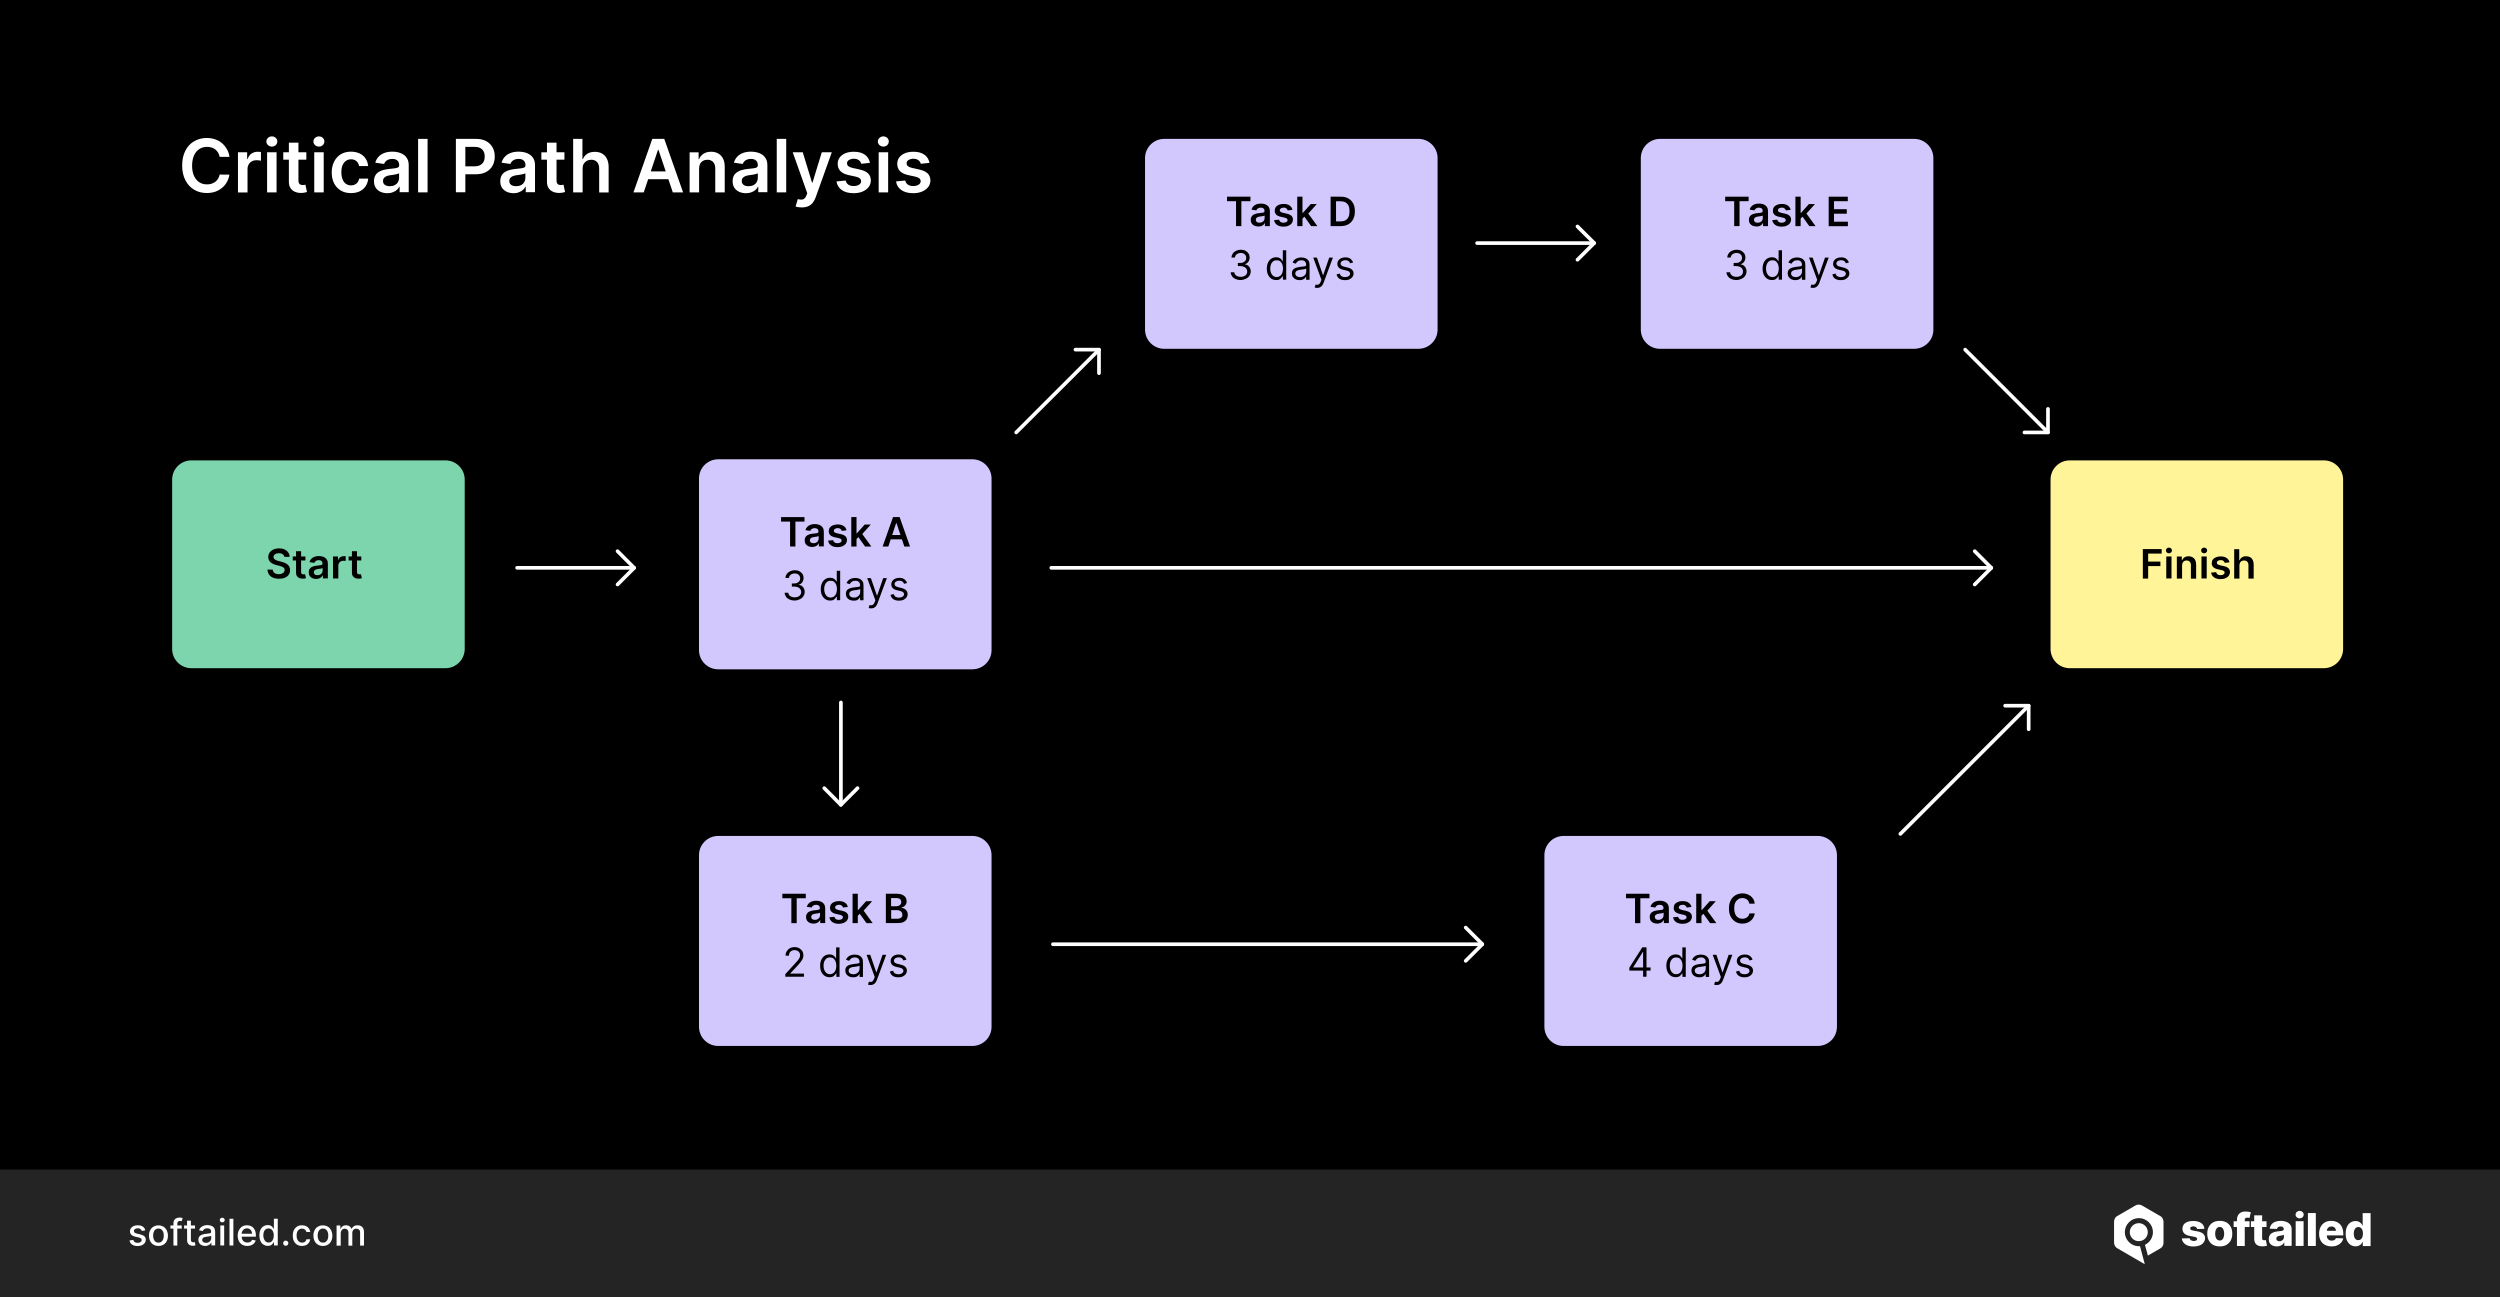 <?xml version="1.0" encoding="utf-8"?>
<!-- Generator: Adobe Illustrator 27.2.0, SVG Export Plug-In . SVG Version: 6.00 Build 0)  -->
<svg version="1.1" id="Layer_1" xmlns="http://www.w3.org/2000/svg" xmlns:xlink="http://www.w3.org/1999/xlink" x="0px" y="0px"
	 viewBox="0 0 2720 1411.2" style="enable-background:new 0 0 2720 1411.2;" xml:space="preserve">
<rect x="0" y="0" width="2720" height="1411.2" fill="#808080" stroke="none"/>
<style type="text/css">
	.st0{fill:#FFFFFF;}
	.st1{opacity:0.15;fill:#F4F4F4;enable-background:new    ;}
	.st2{fill-rule:evenodd;clip-rule:evenodd;fill:#FFFFFF;}
	.st3{fill:#7CD5AD;}
	.st4{fill:#D2C8FE;}
	.st5{fill:#FFF497;}
	.st6{fill:none;stroke:#FFFFFF;stroke-width:4;stroke-linecap:round;stroke-miterlimit:10;}
</style>
<g>
	<g>
		<rect class="st0" width="2720" height="1410.5"/>
		<rect width="2720" height="1411.2"/>
		<g>
			<rect y="1272.4" class="st1" width="2720" height="138.8"/>
			<g>
				<g>
					<path class="st0" d="M158.1,1338.6l-3.8,0.7c-0.2-0.5-0.4-1-0.8-1.4s-0.8-0.8-1.4-1.1c-0.6-0.3-1.3-0.4-2.2-0.4
						c-1.2,0-2.2,0.3-3,0.8s-1.2,1.2-1.2,2.1c0,0.7,0.3,1.3,0.8,1.8c0.5,0.4,1.4,0.8,2.6,1.1l3.5,0.8c2,0.5,3.5,1.2,4.5,2.1
						c1,1,1.5,2.2,1.5,3.8c0,1.3-0.4,2.5-1.1,3.5c-0.8,1-1.8,1.8-3.1,2.4s-2.9,0.9-4.7,0.9c-2.4,0-4.4-0.5-6-1.6
						c-1.5-1-2.5-2.5-2.8-4.5l4.1-0.6c0.3,1.1,0.8,1.9,1.6,2.4s1.8,0.8,3.1,0.8c1.4,0,2.5-0.3,3.3-0.9c0.8-0.6,1.2-1.3,1.2-2.1
						c0-0.7-0.3-1.3-0.8-1.7c-0.5-0.5-1.3-0.8-2.3-1.1l-3.7-0.8c-2-0.5-3.5-1.2-4.5-2.2s-1.5-2.3-1.5-3.8c0-1.3,0.4-2.4,1.1-3.4
						c0.7-1,1.7-1.7,3-2.3s2.7-0.8,4.4-0.8c2.4,0,4.2,0.5,5.6,1.5C156.8,1335.6,157.7,1336.9,158.1,1338.6z"/>
					<path class="st0" d="M172.4,1355.6c-2,0-3.8-0.5-5.4-1.4s-2.7-2.2-3.6-3.9c-0.8-1.7-1.3-3.7-1.3-5.9c0-2.3,0.4-4.2,1.3-5.9
						c0.8-1.7,2-3,3.6-3.9s3.3-1.4,5.4-1.4c2,0,3.8,0.5,5.4,1.4s2.7,2.3,3.6,3.9c0.8,1.7,1.3,3.7,1.3,5.9c0,2.3-0.4,4.2-1.3,5.9
						c-0.8,1.7-2,3-3.6,3.9S174.4,1355.6,172.4,1355.6z M172.4,1352c1.3,0,2.4-0.3,3.3-1.1c0.9-0.7,1.5-1.6,1.9-2.8s0.6-2.4,0.6-3.8
						c0-1.4-0.2-2.7-0.6-3.8s-1.1-2.1-1.9-2.8c-0.9-0.7-2-1.1-3.3-1.1s-2.4,0.4-3.3,1.1c-0.9,0.7-1.5,1.6-1.9,2.8s-0.6,2.5-0.6,3.8
						c0,1.4,0.2,2.7,0.6,3.8c0.4,1.2,1.1,2.1,1.9,2.8S171.1,1352,172.4,1352z"/>
					<path class="st0" d="M197.7,1333.3v3.4h-12.3v-3.4H197.7z M188.7,1355.1v-24.3c0-1.4,0.3-2.5,0.9-3.4s1.4-1.6,2.4-2
						s2.1-0.7,3.2-0.7c0.9,0,1.6,0.1,2.2,0.2c0.6,0.1,1.1,0.3,1.3,0.4l-1,3.4c-0.2-0.1-0.5-0.1-0.8-0.2s-0.7-0.1-1.1-0.1
						c-1,0-1.8,0.3-2.2,0.8s-0.7,1.2-0.7,2.2v23.8L188.7,1355.1L188.7,1355.1z"/>
					<path class="st0" d="M212.2,1333.3v3.4h-11.9v-3.4H212.2z M203.5,1328.1h4.2v20.6c0,0.8,0.1,1.4,0.4,1.9s0.6,0.7,1,0.8
						s0.8,0.2,1.3,0.2c0.3,0,0.6,0,0.9-0.1c0.3,0,0.5-0.1,0.6-0.1l0.8,3.5c-0.2,0.1-0.6,0.2-1.1,0.3s-1,0.2-1.7,0.2
						c-1.1,0-2.2-0.2-3.1-0.6c-1-0.4-1.7-1.1-2.3-1.9c-0.6-0.9-0.9-2-0.9-3.3L203.5,1328.1L203.5,1328.1z"/>
					<path class="st0" d="M223.3,1355.6c-1.4,0-2.6-0.3-3.8-0.8s-2-1.3-2.7-2.3c-0.6-1-1-2.2-1-3.6c0-1.2,0.2-2.2,0.7-3
						s1.1-1.4,1.9-1.9c0.8-0.5,1.7-0.8,2.7-1.1c1-0.2,2-0.4,3-0.5c1.3-0.2,2.4-0.3,3.2-0.4s1.4-0.3,1.8-0.5s0.6-0.6,0.6-1.1v-0.1
						c0-1.2-0.3-2.2-1-2.9s-1.7-1-3.1-1c-1.4,0-2.6,0.3-3.4,0.9c-0.8,0.6-1.4,1.3-1.7,2.1l-4-0.9c0.5-1.3,1.2-2.4,2.1-3.2
						c0.9-0.8,2-1.4,3.2-1.8c1.2-0.4,2.4-0.6,3.8-0.6c0.9,0,1.8,0.1,2.8,0.3s1.9,0.6,2.8,1.1c0.9,0.5,1.6,1.3,2.1,2.3
						s0.8,2.3,0.8,3.9v14.5H230v-3h-0.2c-0.3,0.5-0.7,1.1-1.2,1.6s-1.3,1-2.1,1.3C225.5,1355.4,224.5,1355.6,223.3,1355.6z
						 M224.2,1352.2c1.2,0,2.2-0.2,3-0.7s1.5-1.1,1.9-1.8c0.4-0.8,0.7-1.6,0.7-2.4v-2.8c-0.2,0.2-0.4,0.3-0.9,0.4
						c-0.4,0.1-0.9,0.2-1.5,0.3s-1.1,0.2-1.6,0.2c-0.5,0.1-1,0.1-1.3,0.2c-0.8,0.1-1.6,0.3-2.3,0.5s-1.2,0.6-1.6,1.1
						c-0.4,0.5-0.6,1.1-0.6,1.8c0,1.1,0.4,1.8,1.2,2.4C222,1351.9,223,1352.2,224.2,1352.2z"/>
					<path class="st0" d="M241.8,1329.9c-0.7,0-1.4-0.2-1.9-0.7s-0.8-1.1-0.8-1.8s0.3-1.3,0.8-1.8s1.2-0.7,1.9-0.7s1.4,0.2,1.9,0.7
						s0.8,1.1,0.8,1.8s-0.3,1.3-0.8,1.8S242.6,1329.9,241.8,1329.9z M239.7,1355.1v-21.8h4.2v21.8H239.7z"/>
					<path class="st0" d="M253.9,1326v29.1h-4.2V1326H253.9z"/>
					<path class="st0" d="M269,1355.6c-2.1,0-4-0.5-5.5-1.4s-2.7-2.2-3.6-3.9c-0.8-1.7-1.3-3.7-1.3-5.9s0.4-4.2,1.3-5.9s2-3,3.5-4
						s3.3-1.4,5.3-1.4c1.2,0,2.4,0.2,3.6,0.6c1.2,0.4,2.2,1,3.1,1.9s1.6,2,2.2,3.4c0.5,1.4,0.8,3.1,0.8,5v1.5H261v-3.2h13.2
						c0-1.1-0.2-2.1-0.7-3s-1.1-1.6-1.9-2.1s-1.8-0.8-2.9-0.8c-1.2,0-2.2,0.3-3.1,0.9c-0.9,0.6-1.6,1.3-2,2.3
						c-0.5,0.9-0.7,1.9-0.7,3v2.5c0,1.5,0.3,2.7,0.8,3.7s1.2,1.8,2.2,2.3c0.9,0.5,2,0.8,3.3,0.8c0.8,0,1.5-0.1,2.2-0.3
						s1.2-0.6,1.7-1c0.5-0.5,0.9-1,1.1-1.7l4,0.7c-0.3,1.2-0.9,2.2-1.7,3.1c-0.8,0.9-1.9,1.6-3.1,2.1
						C272,1355.3,270.6,1355.6,269,1355.6z"/>
					<path class="st0" d="M291.3,1355.5c-1.8,0-3.3-0.5-4.7-1.4c-1.4-0.9-2.5-2.2-3.2-3.9c-0.8-1.7-1.2-3.7-1.2-6.1
						c0-2.4,0.4-4.4,1.2-6.1c0.8-1.7,1.9-3,3.3-3.8c1.4-0.9,2.9-1.3,4.7-1.3c1.4,0,2.4,0.2,3.3,0.7c0.8,0.5,1.5,1,1.9,1.6
						c0.5,0.6,0.8,1.1,1.1,1.6h0.3V1326h4.2v29.1h-4.1v-3.4h-0.4c-0.3,0.5-0.6,1-1.1,1.6s-1.1,1.1-2,1.6
						C293.7,1355.3,292.6,1355.5,291.3,1355.5z M292.2,1351.9c1.2,0,2.3-0.3,3.1-1s1.5-1.6,1.9-2.7c0.4-1.2,0.7-2.5,0.7-4
						s-0.2-2.8-0.7-4c-0.4-1.1-1.1-2-1.9-2.7c-0.8-0.6-1.9-1-3.1-1c-1.3,0-2.3,0.3-3.2,1c-0.9,0.7-1.5,1.6-1.9,2.7
						c-0.4,1.1-0.6,2.4-0.6,3.9s0.2,2.8,0.7,3.9c0.4,1.2,1.1,2.1,1.9,2.8S290.9,1351.9,292.2,1351.9z"/>
					<path class="st0" d="M310.9,1355.4c-0.8,0-1.4-0.3-2-0.8s-0.8-1.2-0.8-2s0.3-1.4,0.8-2s1.2-0.8,2-0.8s1.4,0.3,2,0.8
						s0.8,1.2,0.8,2c0,0.5-0.1,1-0.4,1.4s-0.6,0.8-1,1S311.4,1355.4,310.9,1355.4z"/>
					<path class="st0" d="M328.6,1355.6c-2.1,0-3.9-0.5-5.4-1.4c-1.5-1-2.7-2.3-3.5-4s-1.2-3.6-1.2-5.8s0.4-4.2,1.2-5.9
						c0.8-1.7,2-3,3.5-4s3.3-1.4,5.4-1.4c1.7,0,3.1,0.3,4.4,0.9c1.3,0.6,2.3,1.5,3.1,2.6c0.8,1.1,1.3,2.4,1.4,3.8h-4.1
						c-0.2-1-0.7-1.9-1.6-2.6c-0.8-0.7-1.9-1.1-3.2-1.1c-1.2,0-2.2,0.3-3.1,0.9c-0.9,0.6-1.6,1.5-2.1,2.6s-0.7,2.5-0.7,4
						c0,1.6,0.2,3,0.7,4.1c0.5,1.2,1.2,2.1,2.1,2.7c0.9,0.6,1.9,1,3.1,1c0.8,0,1.5-0.2,2.2-0.4c0.7-0.3,1.2-0.7,1.7-1.3
						s0.8-1.2,0.9-2h4.1c-0.2,1.4-0.6,2.7-1.4,3.8s-1.8,2-3.1,2.6C331.9,1355.2,330.3,1355.6,328.6,1355.6z"/>
					<path class="st0" d="M351.3,1355.6c-2,0-3.8-0.5-5.4-1.4c-1.5-0.9-2.7-2.2-3.6-3.9c-0.8-1.7-1.3-3.7-1.3-5.9
						c0-2.3,0.4-4.2,1.3-5.9c0.8-1.7,2-3,3.6-3.9c1.5-0.9,3.3-1.4,5.4-1.4c2,0,3.8,0.5,5.4,1.4s2.7,2.3,3.6,3.9
						c0.8,1.7,1.3,3.7,1.3,5.9c0,2.3-0.4,4.2-1.3,5.9c-0.8,1.7-2,3-3.6,3.9S353.4,1355.6,351.3,1355.6z M351.4,1352
						c1.3,0,2.4-0.3,3.3-1.1s1.5-1.6,1.9-2.8s0.6-2.4,0.6-3.8c0-1.4-0.2-2.7-0.6-3.8c-0.4-1.2-1.1-2.1-1.9-2.8
						c-0.9-0.7-2-1.1-3.3-1.1s-2.4,0.4-3.3,1.1c-0.9,0.7-1.5,1.6-1.9,2.8s-0.6,2.5-0.6,3.8c0,1.4,0.2,2.7,0.6,3.8
						c0.4,1.2,1.1,2.1,1.9,2.8C348.9,1351.6,350,1352,351.4,1352z"/>
					<path class="st0" d="M366.2,1355.1v-21.8h4.1v3.6h0.3c0.5-1.2,1.2-2.1,2.2-2.8s2.3-1,3.7-1c1.5,0,2.7,0.3,3.7,1
						s1.7,1.6,2.2,2.8h0.2c0.5-1.2,1.3-2.1,2.5-2.8c1.1-0.7,2.5-1,4.1-1c2,0,3.6,0.6,4.9,1.9c1.3,1.2,1.9,3.1,1.9,5.6v14.6h-4.2
						V1341c0-1.5-0.4-2.5-1.2-3.2c-0.8-0.7-1.8-1-2.9-1c-1.4,0-2.5,0.4-3.2,1.3c-0.8,0.8-1.2,1.9-1.2,3.3v13.9h-4.2v-14.5
						c0-1.2-0.4-2.1-1.1-2.9c-0.7-0.7-1.7-1.1-2.9-1.1c-0.8,0-1.5,0.2-2.2,0.6s-1.2,1-1.6,1.8s-0.6,1.6-0.6,2.6v13.5h-4.5V1355.1z"
						/>
				</g>
				<g>
					<g>
						<path class="st0" d="M2398.4,1337l-7.9,0.2c-0.1-0.6-0.3-1.1-0.7-1.5s-0.8-0.8-1.4-1c-0.6-0.3-1.2-0.4-2-0.4
							c-1,0-1.8,0.2-2.5,0.6c-0.7,0.4-1,0.9-1,1.6c0,0.5,0.2,1,0.6,1.4c0.4,0.4,1.2,0.7,2.4,0.9l5.2,1c2.7,0.5,4.7,1.4,6,2.6
							c1.3,1.2,2,2.8,2,4.7c0,1.8-0.6,3.4-1.6,4.8c-1.1,1.4-2.5,2.4-4.4,3.2c-1.9,0.7-4,1.1-6.4,1.1c-3.8,0-6.9-0.8-9.1-2.4
							c-2.2-1.6-3.5-3.7-3.8-6.4l8.5-0.2c0.2,1,0.7,1.7,1.5,2.2s1.8,0.8,3,0.8c1.1,0,2-0.2,2.7-0.6c0.7-0.4,1-1,1-1.6
							s-0.3-1.1-0.8-1.5s-1.3-0.7-2.5-0.9l-4.7-0.9c-2.7-0.5-4.7-1.4-6-2.7s-2-3-2-5.1c0-1.8,0.5-3.3,1.4-4.6c1-1.3,2.3-2.3,4.1-2.9
							c1.8-0.7,3.9-1,6.3-1c3.6,0,6.5,0.8,8.6,2.3C2397,1332.2,2398.2,1334.3,2398.4,1337"/>
						<path class="st0" d="M2415.1,1356.1c-2.8,0-5.2-0.6-7.3-1.7c-2-1.2-3.6-2.8-4.7-4.9c-1.1-2.1-1.6-4.5-1.6-7.3s0.5-5.2,1.6-7.3
							s2.7-3.7,4.7-4.9s4.5-1.7,7.3-1.7s5.2,0.6,7.3,1.7c2,1.2,3.6,2.8,4.7,4.9c1.1,2.1,1.6,4.5,1.6,7.3s-0.5,5.2-1.6,7.3
							s-2.6,3.7-4.7,4.9C2420.3,1355.6,2417.9,1356.1,2415.1,1356.1 M2415.1,1349.7c1,0,1.9-0.3,2.6-0.9c0.7-0.6,1.3-1.5,1.6-2.6
							c0.4-1.1,0.6-2.4,0.6-3.9s-0.2-2.8-0.6-3.9c-0.4-1.1-0.9-2-1.6-2.6c-0.7-0.6-1.6-0.9-2.6-0.9c-1.1,0-2,0.3-2.7,0.9
							c-0.7,0.6-1.3,1.5-1.7,2.6s-0.6,2.4-0.6,3.9s0.2,2.8,0.6,3.9c0.4,1.1,0.9,2,1.7,2.6
							C2413.2,1349.4,2414.1,1349.7,2415.1,1349.7"/>
						<path class="st0" d="M2447.5,1335h-17.3v-6.3h17.3V1335z M2433.8,1355.6v-28.2c0-2.1,0.4-3.8,1.2-5.2s1.9-2.4,3.3-3.1
							c1.4-0.7,3-1,4.8-1c1.2,0,2.3,0.1,3.4,0.3c1.1,0.2,1.8,0.3,2.4,0.5l-1.4,6.3c-0.3-0.1-0.7-0.2-1.2-0.3
							c-0.4-0.1-0.9-0.1-1.3-0.1c-1,0-1.7,0.2-2.1,0.7c-0.4,0.4-0.6,1-0.6,1.8v28.4L2433.8,1355.6L2433.8,1355.6z"/>
						<path class="st0" d="M2466,1335h-17v-6.3h17V1335z M2452.6,1322.3h8.6v24.9c0,0.5,0.1,1,0.2,1.3c0.2,0.3,0.4,0.5,0.8,0.7
							c0.3,0.1,0.7,0.2,1.2,0.2c0.3,0,0.7,0,1-0.1c0.4-0.1,0.7-0.1,0.8-0.2l1.3,6.2c-0.4,0.1-1,0.3-1.7,0.4
							c-0.7,0.2-1.6,0.3-2.6,0.3c-2,0.1-3.7-0.1-5.2-0.7c-1.4-0.6-2.5-1.5-3.3-2.7c-0.7-1.2-1.1-2.7-1.1-4.5V1322.3z"/>
						<path class="st0" d="M2477.2,1356.1c-1.7,0-3.2-0.3-4.6-0.9c-1.3-0.6-2.4-1.5-3.1-2.6c-0.8-1.2-1.1-2.7-1.1-4.4
							c0-1.5,0.3-2.8,0.8-3.8s1.2-1.9,2.2-2.5c0.9-0.6,2-1.1,3.2-1.5c1.2-0.3,2.5-0.6,3.8-0.7c1.5-0.1,2.8-0.3,3.7-0.4
							c0.9-0.2,1.6-0.4,2-0.7s0.6-0.7,0.6-1.3v-0.1c0-0.9-0.3-1.6-0.9-2.1s-1.5-0.7-2.5-0.7c-1.1,0-2,0.2-2.7,0.7s-1.1,1.2-1.3,2
							l-7.9-0.3c0.2-1.6,0.8-3.1,1.8-4.4c1-1.3,2.3-2.3,4-3s3.8-1.1,6.2-1.1c1.7,0,3.3,0.2,4.7,0.6c1.4,0.4,2.7,1,3.8,1.7
							c1.1,0.8,1.9,1.7,2.5,2.8s0.9,2.4,0.9,3.8v18.3h-8v-3.7h-0.2c-0.5,0.9-1.1,1.7-1.8,2.3s-1.6,1.1-2.6,1.4
							C2479.6,1355.9,2478.5,1356.1,2477.2,1356.1 M2479.9,1350.5c0.9,0,1.7-0.2,2.5-0.6c0.7-0.4,1.3-0.9,1.8-1.5
							c0.4-0.7,0.7-1.4,0.7-2.3v-2.6c-0.2,0.1-0.5,0.2-0.9,0.3c-0.3,0.1-0.7,0.2-1.1,0.3s-0.8,0.2-1.3,0.2c-0.4,0.1-0.8,0.1-1.2,0.2
							c-0.8,0.1-1.5,0.3-2.1,0.6s-1,0.6-1.3,1s-0.4,0.9-0.4,1.5c0,0.9,0.3,1.6,0.9,2C2478.1,1350.2,2478.9,1350.5,2479.9,1350.5"/>
						<path class="st0" d="M2497.7,1328.7h8.6v26.9h-8.6V1328.7z M2502,1325.6c-1.2,0-2.2-0.4-3.1-1.2c-0.9-0.8-1.3-1.8-1.3-2.9
							c0-1.1,0.4-2.1,1.3-2.9c0.9-0.8,1.9-1.2,3.1-1.2c1.2,0,2.2,0.4,3.1,1.2c0.9,0.8,1.3,1.7,1.3,2.9c0,1.1-0.4,2.1-1.3,2.9
							C2504.3,1325.2,2503.2,1325.6,2502,1325.6"/>
						<rect x="2511" y="1319.8" class="st0" width="8.6" height="35.8"/>
						<path class="st0" d="M2536.8,1356.1c-2.8,0-5.2-0.6-7.3-1.7c-2-1.1-3.6-2.7-4.7-4.8c-1.1-2.1-1.6-4.5-1.6-7.4
							c0-2.8,0.5-5.2,1.6-7.3s2.6-3.7,4.6-4.9s4.3-1.7,7.1-1.7c1.9,0,3.7,0.3,5.2,0.9c1.6,0.6,3,1.5,4.1,2.6
							c1.2,1.2,2.1,2.6,2.7,4.3c0.6,1.7,1,3.7,1,5.9v2.1h-23.4v-5h15.4c0-0.9-0.2-1.7-0.6-2.4c-0.4-0.7-1-1.3-1.7-1.7
							s-1.6-0.6-2.5-0.6c-1,0-1.8,0.2-2.6,0.6c-0.8,0.4-1.4,1-1.8,1.7c-0.4,0.7-0.7,1.5-0.7,2.5v5.1c0,1.1,0.2,2.1,0.6,2.9
							c0.4,0.8,1,1.5,1.8,1.9c0.8,0.5,1.7,0.7,2.8,0.7c0.8,0,1.4-0.1,2.1-0.3c0.6-0.2,1.1-0.5,1.6-0.9c0.4-0.4,0.8-0.9,1-1.5
							l7.9,0.2c-0.3,1.8-1,3.3-2.2,4.6c-1.1,1.3-2.5,2.3-4.3,3C2541.2,1355.8,2539.1,1356.1,2536.8,1356.1"/>
						<path class="st0" d="M2562.9,1356c-2,0-3.8-0.5-5.4-1.5c-1.6-1-2.9-2.6-3.9-4.6c-1-2.1-1.5-4.6-1.5-7.6c0-3.2,0.5-5.8,1.5-7.8
							s2.3-3.6,3.9-4.5c1.6-1,3.4-1.5,5.3-1.5c1.4,0,2.6,0.2,3.6,0.7s1.8,1.1,2.5,1.9c0.7,0.8,1.1,1.5,1.5,2.4h0.2v-13.6h8.6v35.8
							h-8.5v-4.4h-0.3c-0.4,0.8-0.9,1.6-1.5,2.3c-0.7,0.7-1.5,1.3-2.5,1.7C2565.5,1355.8,2564.3,1356,2562.9,1356 M2565.9,1349.3
							c1,0,1.9-0.3,2.7-0.9c0.7-0.6,1.3-1.4,1.7-2.5s0.6-2.3,0.6-3.8s-0.2-2.7-0.6-3.8c-0.4-1.1-1-1.9-1.7-2.4
							c-0.7-0.6-1.6-0.9-2.7-0.9c-1.1,0-2,0.3-2.7,0.9c-0.7,0.6-1.3,1.4-1.7,2.5s-0.6,2.3-0.6,3.8s0.2,2.7,0.6,3.8
							c0.4,1.1,0.9,1.9,1.7,2.5C2563.9,1349.1,2564.8,1349.3,2565.9,1349.3"/>
					</g>
				</g>
				<g>
					<path class="st2" d="M2353.9,1352.1v-11.4l0,0v-11.4l0,0c0-1.3-0.4-2.5-1-3.6v-0.1c-0.6-1.1-1.5-2-2.6-2.6h-0.1l-19.7-11.4l0,0
						c-1.1-0.7-2.4-1-3.6-1c-1.3,0-2.5,0.3-3.6,1l0,0l-9.8,5.7l0,0l-9.9,5.7h-0.1c-1.1,0.6-2,1.6-2.5,2.6v0.1
						c-0.6,1.1-0.9,2.3-0.9,3.5v11.4l0,0v11.4l0,0c0,1.3,0.4,2.5,1,3.6s1.6,2,2.6,2.6h0.1l9.8,5.7l0,0l19.1,11.1c0,0,0,0,0.1,0
						c0.3,0.1,0.5,0.2,0.7,0.3l-5.2-19.5c-0.4,0-0.8,0.1-1.2,0.1c-4.2,0-8-1.7-10.8-4.5s-4.5-6.6-4.5-10.8s1.7-8,4.5-10.8
						s6.6-4.5,10.8-4.5s8,1.7,10.8,4.5s4.5,6.6,4.5,10.8s-1.7,8-4.5,10.8c-1.2,1.2-2.7,2.2-4.2,3l3.2,11.7l13.6-7.9
						c1.1-0.6,2-1.6,2.6-2.6C2353.6,1354.5,2353.9,1353.3,2353.9,1352.1"/>
					<circle class="st2" cx="2327" cy="1340.6" r="9.8"/>
				</g>
			</g>
		</g>
	</g>
	<path class="st3" d="M484.7,727H208.2c-11.6,0-20.9-9.4-20.9-20.9V521.8c0-11.6,9.4-20.9,20.9-20.9h276.5
		c11.6,0,20.9,9.4,20.9,20.9v184.3C505.6,717.6,496.2,727,484.7,727z"/>
	<path class="st4" d="M1057.9,728.2H781.4c-11.6,0-20.9-9.4-20.9-20.9V520.6c0-11.6,9.4-20.9,20.9-20.9h276.5
		c11.6,0,20.9,9.4,20.9,20.9v186.6C1078.9,718.8,1069.5,728.2,1057.9,728.2z"/>
	<g>
		<path d="M309.4,606.2c-0.1-1.4-0.8-2.4-1.8-3.2s-2.5-1.1-4.2-1.1c-1.2,0-2.2,0.2-3.1,0.5c-0.9,0.4-1.5,0.9-2,1.5
			c-0.5,0.6-0.7,1.3-0.7,2.1c0,0.7,0.2,1.2,0.5,1.7c0.3,0.5,0.7,0.9,1.3,1.2s1.1,0.6,1.8,0.9c0.6,0.2,1.3,0.4,2,0.6l3,0.8
			c1.2,0.3,2.4,0.7,3.5,1.1c1.1,0.5,2.1,1.1,3,1.8s1.6,1.6,2.1,2.6c0.5,1,0.8,2.2,0.8,3.6c0,1.9-0.5,3.5-1.4,4.9
			c-1,1.4-2.3,2.5-4.1,3.3c-1.8,0.8-4,1.2-6.6,1.2c-2.5,0-4.6-0.4-6.5-1.2s-3.3-1.9-4.3-3.4c-1-1.5-1.6-3.3-1.7-5.4h5.7
			c0.1,1.1,0.4,2,1,2.8c0.6,0.7,1.4,1.3,2.4,1.7c1,0.4,2.1,0.5,3.3,0.5c1.3,0,2.4-0.2,3.3-0.6s1.7-0.9,2.2-1.6
			c0.5-0.7,0.8-1.5,0.8-2.4c0-0.8-0.3-1.5-0.7-2.1c-0.5-0.5-1.1-1-2-1.4s-1.9-0.7-3-1l-3.6-0.9c-2.6-0.7-4.7-1.7-6.2-3.1
			c-1.5-1.4-2.3-3.2-2.3-5.5c0-1.9,0.5-3.5,1.5-5c1-1.4,2.4-2.5,4.2-3.3c1.8-0.8,3.8-1.2,6-1.2c2.3,0,4.3,0.4,6,1.2
			c1.7,0.8,3.1,1.9,4,3.3c1,1.4,1.5,3,1.5,4.8H309.4z"/>
		<path d="M332.3,605.4v4.4h-13.8v-4.4H332.3z M321.9,599.7h5.7v22.5c0,0.8,0.1,1.3,0.4,1.7s0.5,0.7,0.9,0.8
			c0.4,0.1,0.8,0.2,1.3,0.2c0.4,0,0.7,0,1-0.1s0.5-0.1,0.7-0.1l1,4.4c-0.3,0.1-0.7,0.2-1.3,0.3c-0.6,0.1-1.2,0.2-2,0.2
			c-1.4,0-2.7-0.2-3.8-0.6c-1.1-0.5-2-1.2-2.7-2.2c-0.7-1-1-2.2-1-3.8V599.7z"/>
		<path d="M344,629.9c-1.5,0-2.9-0.3-4.1-0.8s-2.2-1.4-2.9-2.4s-1.1-2.4-1.1-4c0-1.4,0.2-2.5,0.8-3.4s1.2-1.6,2-2.1s1.8-0.9,2.9-1.2
			s2.2-0.5,3.4-0.6c1.4-0.1,2.5-0.3,3.4-0.4s1.5-0.3,1.9-0.6s0.6-0.7,0.6-1.2v-0.1c0-1.2-0.3-2.1-1-2.7s-1.7-1-3-1
			c-1.4,0-2.5,0.3-3.3,0.9s-1.4,1.3-1.6,2.1l-5.3-0.8c0.4-1.5,1.1-2.7,2.1-3.7s2.1-1.7,3.5-2.2s2.9-0.7,4.6-0.7
			c1.2,0,2.3,0.1,3.5,0.4s2.2,0.7,3.1,1.3s1.7,1.5,2.3,2.5s0.9,2.4,0.9,4v16.1h-5.4v-3.3H351c-0.3,0.7-0.8,1.3-1.4,1.9
			s-1.4,1-2.3,1.4S345.2,629.9,344,629.9z M345.4,625.8c1.1,0,2.1-0.2,3-0.7s1.5-1.1,1.9-1.8s0.7-1.6,0.7-2.5V618
			c-0.2,0.1-0.5,0.3-0.9,0.4s-0.9,0.2-1.4,0.3s-1,0.2-1.5,0.2s-1,0.1-1.3,0.2c-0.8,0.1-1.6,0.3-2.3,0.6s-1.2,0.6-1.6,1.1
			s-0.6,1.1-0.6,1.8c0,1,0.4,1.8,1.1,2.4S344.2,625.8,345.4,625.8z"/>
		<path d="M362.3,629.4v-24h5.5v4h0.2c0.4-1.4,1.2-2.5,2.3-3.2s2.3-1.1,3.7-1.1c0.3,0,0.7,0,1.1,0s0.7,0.1,1,0.1v5.2
			c-0.2-0.1-0.6-0.2-1.1-0.2s-1-0.1-1.5-0.1c-1,0-2,0.2-2.8,0.7s-1.5,1.1-1.9,1.8s-0.7,1.7-0.7,2.7v14.1H362.3z"/>
		<path d="M393.1,605.4v4.4h-13.8v-4.4H393.1z M382.7,599.7h5.7v22.5c0,0.8,0.1,1.3,0.4,1.7s0.5,0.7,0.9,0.8s0.8,0.2,1.3,0.2
			c0.4,0,0.7,0,1-0.1s0.5-0.1,0.7-0.1l1,4.4c-0.3,0.1-0.7,0.2-1.3,0.3s-1.2,0.2-2,0.2c-1.4,0-2.7-0.2-3.8-0.6s-2-1.2-2.7-2.2
			s-1-2.2-1-3.8V599.7z"/>
	</g>
	<path class="st5" d="M2528.4,727h-276.5c-11.6,0-20.9-9.4-20.9-20.9V521.8c0-11.6,9.4-20.9,20.9-20.9h276.5
		c11.6,0,20.9,9.4,20.9,20.9v184.3C2549.3,717.6,2539.9,727,2528.4,727z"/>
	<g>
		<path d="M2331.4,629.4v-32h20.5v4.9h-14.7v8.7h13.3v4.9h-13.3v13.6H2331.4z"/>
		<path d="M2359.8,602c-0.9,0-1.7-0.3-2.3-0.9s-1-1.3-1-2.2c0-0.9,0.3-1.6,1-2.2s1.4-0.9,2.3-0.9c0.9,0,1.7,0.3,2.3,0.9s1,1.3,1,2.2
			c0,0.8-0.3,1.6-1,2.2S2360.7,602,2359.8,602z M2356.9,629.4v-24h5.7v24H2356.9z"/>
		<path d="M2374.1,615.4v14.1h-5.7v-24h5.4v4.1h0.3c0.6-1.3,1.4-2.4,2.6-3.2s2.7-1.2,4.5-1.2c1.7,0,3.1,0.4,4.3,1.1s2.2,1.7,2.9,3.1
			s1,3,1,4.9v15.3h-5.7V615c0-1.6-0.4-2.9-1.2-3.8s-2-1.4-3.4-1.4c-1,0-1.9,0.2-2.6,0.6s-1.4,1.1-1.8,1.9S2374.1,614.2,2374.1,615.4
			z"/>
		<path d="M2398.1,602c-0.9,0-1.7-0.3-2.3-0.9s-1-1.3-1-2.2c0-0.9,0.3-1.6,1-2.2s1.4-0.9,2.3-0.9c0.9,0,1.7,0.3,2.3,0.9s1,1.3,1,2.2
			c0,0.8-0.3,1.6-1,2.2S2399,602,2398.1,602z M2395.2,629.4v-24h5.7v24H2395.2z"/>
		<path d="M2425.7,611.8l-5.2,0.6c-0.1-0.5-0.4-1-0.8-1.5s-0.8-0.8-1.4-1.1s-1.3-0.4-2.2-0.4c-1.2,0-2.2,0.3-3,0.8s-1.2,1.2-1.2,2
			c0,0.7,0.2,1.3,0.8,1.7s1.4,0.8,2.6,1.1l4.1,0.9c2.3,0.5,4,1.3,5.1,2.3s1.7,2.5,1.7,4.2c0,1.5-0.5,2.8-1.3,4s-2.1,2-3.6,2.7
			s-3.3,1-5.3,1c-2.9,0-5.3-0.6-7.1-1.9s-2.9-3-3.2-5.2l5.5-0.5c0.2,1.1,0.8,1.9,1.6,2.5s1.9,0.8,3.2,0.8c1.3,0,2.4-0.3,3.2-0.8
			s1.2-1.2,1.2-2c0-0.7-0.3-1.3-0.8-1.7s-1.3-0.8-2.4-1l-4.1-0.9c-2.3-0.5-4-1.3-5.1-2.4s-1.7-2.6-1.6-4.3c0-1.5,0.4-2.8,1.2-3.9
			s2-1.9,3.4-2.5s3.2-0.9,5.1-0.9c2.8,0,5,0.6,6.6,1.8S2425.3,609.7,2425.7,611.8z"/>
		<path d="M2436.5,615.4v14.1h-5.7v-32h5.5v12.1h0.3c0.6-1.4,1.4-2.4,2.6-3.2s2.7-1.2,4.5-1.2c1.7,0,3.1,0.3,4.4,1s2.2,1.7,2.9,3.1
			s1,3,1,4.9v15.3h-5.7V615c0-1.6-0.4-2.9-1.2-3.8s-2-1.4-3.5-1.4c-1,0-1.9,0.2-2.7,0.6s-1.4,1.1-1.8,1.9S2436.5,614.2,2436.5,615.4
			z"/>
	</g>
	<g>
		<path d="M849.8,567.5v-4.9h25.5v4.9h-9.9v27.1h-5.8v-27.1H849.8z"/>
		<path d="M883.6,595.1c-1.5,0-2.9-0.3-4.1-0.8c-1.2-0.5-2.2-1.4-2.9-2.4s-1.1-2.4-1.1-4c0-1.4,0.2-2.5,0.8-3.4s1.2-1.6,2-2.1
			c0.9-0.5,1.8-0.9,2.9-1.2c1.1-0.3,2.2-0.5,3.4-0.6c1.4-0.1,2.5-0.3,3.4-0.4s1.5-0.3,1.9-0.6c0.4-0.3,0.6-0.7,0.6-1.2v-0.1
			c0-1.2-0.3-2.1-1-2.7c-0.7-0.6-1.7-1-3-1c-1.4,0-2.5,0.3-3.3,0.9c-0.8,0.6-1.4,1.3-1.6,2.1l-5.3-0.8c0.4-1.5,1.1-2.7,2.1-3.7
			c1-1,2.1-1.7,3.5-2.2c1.4-0.5,2.9-0.7,4.6-0.7c1.2,0,2.3,0.1,3.5,0.4c1.1,0.3,2.2,0.7,3.1,1.3c0.9,0.6,1.7,1.5,2.3,2.5
			s0.9,2.4,0.9,4v16.1h-5.4v-3.3h-0.2c-0.3,0.7-0.8,1.3-1.4,1.9c-0.6,0.6-1.4,1-2.3,1.4C886,594.9,884.9,595.1,883.6,595.1z
			 M885.1,591c1.1,0,2.1-0.2,3-0.7c0.8-0.5,1.5-1.1,1.9-1.8s0.7-1.6,0.7-2.5v-2.8c-0.2,0.1-0.5,0.3-0.9,0.4s-0.9,0.2-1.4,0.3
			c-0.5,0.1-1,0.2-1.5,0.2c-0.5,0.1-1,0.1-1.3,0.2c-0.8,0.1-1.6,0.3-2.3,0.6c-0.7,0.3-1.2,0.6-1.6,1.1c-0.4,0.5-0.6,1.1-0.6,1.8
			c0,1,0.4,1.8,1.1,2.4C882.9,590.7,883.9,591,885.1,591z"/>
		<path d="M921,577l-5.2,0.6c-0.1-0.5-0.4-1-0.8-1.5s-0.8-0.8-1.4-1.1c-0.6-0.3-1.3-0.4-2.2-0.4c-1.2,0-2.2,0.3-3,0.8
			s-1.2,1.2-1.2,2c0,0.7,0.2,1.3,0.8,1.7c0.5,0.4,1.4,0.8,2.6,1.1l4.1,0.9c2.3,0.5,4,1.3,5.1,2.3s1.7,2.5,1.7,4.2
			c0,1.5-0.5,2.8-1.3,4c-0.9,1.2-2.1,2-3.6,2.7c-1.5,0.6-3.3,1-5.3,1c-2.9,0-5.3-0.6-7.1-1.9c-1.8-1.2-2.9-3-3.2-5.2l5.5-0.5
			c0.2,1.1,0.8,1.9,1.6,2.5s1.9,0.8,3.2,0.8c1.3,0,2.4-0.3,3.2-0.8c0.8-0.6,1.2-1.2,1.2-2c0-0.7-0.3-1.3-0.8-1.7
			c-0.5-0.4-1.3-0.8-2.4-1l-4.1-0.9c-2.3-0.5-4-1.3-5.1-2.4c-1.1-1.1-1.7-2.6-1.6-4.3c0-1.5,0.4-2.8,1.2-3.9c0.8-1.1,2-1.9,3.4-2.5
			c1.5-0.6,3.2-0.9,5.1-0.9c2.8,0,5,0.6,6.6,1.8C919.6,573.3,920.6,574.9,921,577z"/>
		<path d="M926.2,594.6v-32h5.7v32H926.2z M931.3,587.1l0-6.8h0.9l8.6-9.6h6.6l-10.6,11.8h-1.2L931.3,587.1z M941.2,594.6l-7.8-10.9
			l3.8-4l10.8,14.9H941.2z"/>
		<path d="M966.5,594.6h-6.2l11.3-32h7.2l11.3,32h-6.2l-8.5-25.4H975L966.5,594.6z M966.7,582.1h16.9v4.7h-16.9V582.1z"/>
	</g>
	<g>
		<path d="M864.5,653.4c-2.1,0-3.9-0.4-5.5-1.1s-2.9-1.7-3.8-3c-0.9-1.3-1.5-2.7-1.5-4.4h3.9c0.1,1,0.4,1.9,1.1,2.7s1.4,1.3,2.5,1.7
			c1,0.4,2.1,0.6,3.4,0.6c1.4,0,2.6-0.2,3.7-0.7s1.9-1.1,2.5-2c0.6-0.9,0.9-1.8,0.9-3c0-1.2-0.3-2.2-0.9-3.1
			c-0.6-0.9-1.4-1.6-2.6-2.1s-2.5-0.8-4.1-0.8h-2.6v-3.4h2.6c1.3,0,2.4-0.2,3.4-0.7c1-0.5,1.7-1.1,2.3-1.9s0.8-1.8,0.8-2.9
			c0-1.1-0.2-2-0.7-2.8c-0.5-0.8-1.2-1.4-2-1.9c-0.9-0.4-1.9-0.7-3.1-0.7c-1.1,0-2.1,0.2-3.1,0.6c-1,0.4-1.8,1-2.4,1.7
			c-0.6,0.8-0.9,1.7-1,2.7h-3.8c0.1-1.7,0.6-3.1,1.5-4.4c0.9-1.3,2.2-2.3,3.7-3c1.5-0.7,3.2-1.1,5.1-1.1c2,0,3.7,0.4,5.1,1.2
			c1.4,0.8,2.5,1.8,3.3,3.1c0.8,1.3,1.1,2.7,1.1,4.2c0,1.8-0.5,3.3-1.4,4.6c-0.9,1.3-2.2,2.2-3.8,2.6v0.2c2,0.3,3.6,1.2,4.7,2.6
			c1.1,1.4,1.7,3.1,1.7,5.1c0,1.7-0.5,3.3-1.4,4.7c-0.9,1.4-2.2,2.5-3.9,3.3S866.6,653.4,864.5,653.4z"/>
		<path d="M903.2,653.4c-2,0-3.8-0.5-5.3-1.5s-2.7-2.5-3.6-4.3c-0.9-1.9-1.3-4.1-1.3-6.6c0-2.5,0.4-4.7,1.3-6.6
			c0.9-1.9,2.1-3.3,3.6-4.3c1.5-1,3.3-1.5,5.3-1.5c1.6,0,2.8,0.3,3.7,0.8c0.9,0.5,1.6,1.1,2.1,1.8s0.9,1.2,1.1,1.6h0.3v-11.8h3.7v32
			h-3.6v-3.7h-0.4c-0.3,0.4-0.7,1-1.2,1.6s-1.2,1.2-2.1,1.8C906,653.2,904.8,653.4,903.2,653.4z M903.7,650.1c1.5,0,2.7-0.4,3.8-1.2
			c1-0.8,1.8-1.9,2.3-3.2s0.8-3,0.8-4.8c0-1.8-0.3-3.4-0.8-4.7c-0.5-1.3-1.3-2.4-2.3-3.2c-1-0.8-2.3-1.1-3.8-1.1
			c-1.6,0-2.9,0.4-3.9,1.2c-1,0.8-1.8,1.9-2.3,3.2s-0.8,2.9-0.8,4.6c0,1.7,0.3,3.3,0.8,4.6c0.5,1.4,1.3,2.5,2.3,3.3
			C900.9,649.7,902.2,650.1,903.7,650.1z"/>
		<path d="M928.5,653.5c-1.5,0-2.9-0.3-4.1-0.9c-1.2-0.6-2.2-1.4-3-2.5c-0.7-1.1-1.1-2.4-1.1-4c0-1.4,0.3-2.5,0.8-3.4
			c0.5-0.9,1.3-1.5,2.2-2s1.9-0.9,3-1.1c1.1-0.2,2.2-0.4,3.3-0.6c1.5-0.2,2.6-0.3,3.6-0.4c0.9-0.1,1.6-0.3,2-0.5s0.6-0.7,0.6-1.2
			v-0.1c0-1.5-0.4-2.7-1.3-3.6c-0.8-0.9-2.1-1.3-3.8-1.3c-1.8,0-3.1,0.4-4.1,1.2s-1.7,1.6-2.1,2.5l-3.5-1.2c0.6-1.5,1.5-2.6,2.5-3.4
			s2.2-1.4,3.4-1.7c1.2-0.3,2.5-0.5,3.7-0.5c0.8,0,1.7,0.1,2.7,0.3c1,0.2,2,0.6,2.9,1.1c0.9,0.6,1.7,1.4,2.4,2.5s0.9,2.7,0.9,4.6
			v15.8h-3.7v-3.2h-0.2c-0.2,0.5-0.7,1.1-1.2,1.7c-0.6,0.6-1.4,1.1-2.3,1.5S929.9,653.5,928.5,653.5z M929.1,650.2
			c1.5,0,2.7-0.3,3.7-0.9c1-0.6,1.8-1.3,2.3-2.2s0.8-1.9,0.8-2.9v-3.4c-0.2,0.2-0.5,0.4-1,0.5c-0.5,0.2-1.1,0.3-1.8,0.4
			c-0.7,0.1-1.3,0.2-2,0.3s-1.2,0.1-1.6,0.2c-1,0.1-1.9,0.3-2.7,0.6s-1.5,0.7-2,1.2c-0.5,0.5-0.8,1.3-0.8,2.2c0,1.3,0.5,2.2,1.4,2.9
			S927.6,650.2,929.1,650.2z"/>
		<path d="M947.8,661.9c-0.6,0-1.2,0-1.7-0.1c-0.5-0.1-0.8-0.2-1-0.3l0.9-3.2c0.9,0.2,1.7,0.3,2.4,0.2s1.3-0.4,1.8-0.9
			c0.5-0.5,1-1.4,1.5-2.6l0.7-1.9l-8.9-24.1h4l6.6,19.1h0.2l6.6-19.1h4l-10.2,27.5c-0.5,1.2-1,2.3-1.7,3.1c-0.7,0.8-1.5,1.4-2.4,1.8
			S948.9,661.9,947.8,661.9z"/>
		<path d="M986.9,634.3l-3.3,0.9c-0.2-0.6-0.5-1.1-0.9-1.6c-0.4-0.5-0.9-1-1.6-1.3s-1.6-0.5-2.6-0.5c-1.5,0-2.7,0.3-3.7,1
			c-1,0.7-1.5,1.5-1.5,2.6c0,0.9,0.3,1.6,1,2.2c0.7,0.5,1.7,1,3.1,1.3l3.6,0.9c2.1,0.5,3.7,1.3,4.8,2.4c1.1,1.1,1.6,2.4,1.6,4.1
			c0,1.4-0.4,2.6-1.2,3.7c-0.8,1.1-1.9,1.9-3.3,2.6s-3,0.9-4.9,0.9c-2.4,0-4.5-0.5-6.1-1.6c-1.6-1.1-2.6-2.6-3-4.7l3.5-0.9
			c0.3,1.3,1,2.3,1.9,2.9c0.9,0.6,2.2,1,3.7,1c1.7,0,3.1-0.4,4.1-1.1s1.5-1.6,1.5-2.6c0-0.8-0.3-1.5-0.9-2.1c-0.6-0.6-1.5-1-2.7-1.3
			l-4-0.9c-2.2-0.5-3.8-1.3-4.8-2.4c-1-1.1-1.5-2.5-1.5-4.1c0-1.4,0.4-2.6,1.1-3.6s1.8-1.9,3.1-2.5s2.8-0.9,4.5-0.9
			c2.4,0,4.2,0.5,5.6,1.6S986.3,632.6,986.9,634.3z"/>
	</g>
	<g>
		<path class="st4" d="M1057.9,1138H781.4c-11.6,0-20.9-9.4-20.9-20.9V930.4c0-11.6,9.4-20.9,20.9-20.9h276.5
			c11.6,0,20.9,9.4,20.9,20.9V1117C1078.9,1128.6,1069.5,1138,1057.9,1138z"/>
		<g>
			<path d="M851.2,977.3v-4.9h25.5v4.9h-9.9v27.1h-5.8v-27.1H851.2z"/>
			<path d="M885.1,1004.9c-1.5,0-2.9-0.3-4.1-0.8c-1.2-0.5-2.2-1.4-2.9-2.4s-1.1-2.4-1.1-4c0-1.4,0.2-2.5,0.8-3.4s1.2-1.6,2-2.1
				c0.9-0.5,1.8-0.9,2.9-1.2c1.1-0.3,2.2-0.5,3.4-0.6c1.4-0.1,2.5-0.3,3.4-0.4s1.5-0.3,1.9-0.6c0.4-0.3,0.6-0.7,0.6-1.2v-0.1
				c0-1.2-0.3-2.1-1-2.7c-0.7-0.6-1.7-1-3-1c-1.4,0-2.5,0.3-3.3,0.9c-0.8,0.6-1.4,1.3-1.6,2.1l-5.3-0.8c0.4-1.5,1.1-2.7,2.1-3.7
				c1-1,2.1-1.7,3.5-2.2c1.4-0.5,2.9-0.7,4.6-0.7c1.2,0,2.3,0.1,3.5,0.4c1.1,0.3,2.2,0.7,3.1,1.3c0.9,0.6,1.7,1.5,2.3,2.5
				s0.9,2.4,0.9,4v16.1h-5.4v-3.3h-0.2c-0.3,0.7-0.8,1.3-1.4,1.9c-0.6,0.6-1.4,1-2.3,1.4C887.4,1004.7,886.3,1004.9,885.1,1004.9z
				 M886.6,1000.8c1.1,0,2.1-0.2,3-0.7c0.8-0.5,1.5-1.1,1.9-1.8s0.7-1.6,0.7-2.5V993c-0.2,0.1-0.5,0.3-0.9,0.4s-0.9,0.2-1.4,0.3
				c-0.5,0.1-1,0.2-1.5,0.2c-0.5,0.1-1,0.1-1.3,0.2c-0.8,0.1-1.6,0.3-2.3,0.6c-0.7,0.3-1.2,0.6-1.6,1.1c-0.4,0.5-0.6,1.1-0.6,1.8
				c0,1,0.4,1.8,1.1,2.4C884.4,1000.5,885.4,1000.8,886.6,1000.8z"/>
			<path d="M922.4,986.8l-5.2,0.6c-0.1-0.5-0.4-1-0.8-1.5s-0.8-0.8-1.4-1.1c-0.6-0.3-1.3-0.4-2.2-0.4c-1.2,0-2.2,0.3-3,0.8
				s-1.2,1.2-1.2,2c0,0.7,0.2,1.3,0.8,1.7c0.5,0.4,1.4,0.8,2.6,1.1l4.1,0.9c2.3,0.5,4,1.3,5.1,2.3s1.7,2.5,1.7,4.2
				c0,1.5-0.5,2.8-1.3,4c-0.9,1.2-2.1,2-3.6,2.7c-1.5,0.6-3.3,1-5.3,1c-2.9,0-5.3-0.6-7.1-1.9c-1.8-1.2-2.9-3-3.2-5.2l5.5-0.5
				c0.2,1.1,0.8,1.9,1.6,2.5s1.9,0.8,3.2,0.8c1.3,0,2.4-0.3,3.2-0.8c0.8-0.6,1.2-1.2,1.2-2c0-0.7-0.3-1.3-0.8-1.7
				c-0.5-0.4-1.3-0.8-2.4-1l-4.1-0.9c-2.3-0.5-4-1.3-5.1-2.4c-1.1-1.1-1.7-2.6-1.6-4.3c0-1.5,0.4-2.8,1.2-3.9c0.8-1.1,2-1.9,3.4-2.5
				c1.5-0.6,3.2-0.9,5.1-0.9c2.8,0,5,0.6,6.6,1.8C921,983.1,922,984.7,922.4,986.8z"/>
			<path d="M927.6,1004.4v-32h5.7v32H927.6z M932.8,996.9l0-6.8h0.9l8.6-9.6h6.6l-10.6,11.8h-1.2L932.8,996.9z M942.7,1004.4
				l-7.8-10.9l3.8-4l10.8,14.9H942.7z"/>
			<path d="M963.8,1004.4v-32h12.2c2.3,0,4.2,0.4,5.8,1.1c1.5,0.7,2.7,1.7,3.5,3s1.1,2.7,1.1,4.2c0,1.3-0.2,2.4-0.8,3.3
				s-1.2,1.7-2,2.2s-1.8,1-2.8,1.2v0.3c1.1,0.1,2.2,0.4,3.3,1s1.9,1.5,2.6,2.7c0.7,1.1,1,2.5,1,4.2c0,1.7-0.4,3.1-1.2,4.5
				c-0.8,1.3-2,2.4-3.6,3.1c-1.6,0.8-3.6,1.1-6.1,1.1H963.8z M969.6,986h5.7c1,0,1.9-0.2,2.7-0.6c0.8-0.4,1.4-0.9,1.9-1.6
				c0.5-0.7,0.7-1.5,0.7-2.4c0-1.2-0.4-2.3-1.3-3.1c-0.9-0.8-2.2-1.2-3.9-1.2h-5.9V986z M969.6,999.6h6.2c2.1,0,3.6-0.4,4.6-1.2
				c0.9-0.8,1.4-1.8,1.4-3.1c0-0.9-0.2-1.8-0.7-2.6s-1.1-1.4-2-1.8c-0.9-0.4-1.9-0.7-3.1-0.7h-6.4V999.6z"/>
		</g>
		<g>
			<path d="M854.4,1062.7v-2.8l10.6-11.6c1.2-1.4,2.3-2.5,3.1-3.5c0.8-1,1.4-2,1.8-2.8s0.6-1.8,0.6-2.8c0-1.1-0.3-2.1-0.8-2.9
				c-0.5-0.8-1.3-1.5-2.2-1.9c-0.9-0.4-2-0.7-3.1-0.7c-1.2,0-2.3,0.3-3.2,0.8c-0.9,0.5-1.6,1.2-2.1,2.1c-0.5,0.9-0.7,2-0.7,3.2h-3.7
				c0-1.9,0.4-3.5,1.3-4.9c0.9-1.4,2-2.5,3.5-3.3c1.5-0.8,3.2-1.2,5-1.2c1.9,0,3.5,0.4,5,1.2c1.4,0.8,2.6,1.9,3.4,3.2
				c0.8,1.3,1.2,2.8,1.2,4.5c0,1.2-0.2,2.3-0.6,3.4s-1.2,2.4-2.2,3.7c-1,1.4-2.5,3-4.3,5l-7.2,7.7v0.2h14.9v3.4H854.4z"/>
			<path d="M902.5,1063.2c-2,0-3.8-0.5-5.3-1.5s-2.7-2.5-3.6-4.3c-0.9-1.9-1.3-4.1-1.3-6.6c0-2.5,0.4-4.7,1.3-6.6
				c0.9-1.9,2.1-3.3,3.6-4.3c1.5-1,3.3-1.5,5.3-1.5c1.6,0,2.8,0.3,3.7,0.8c0.9,0.5,1.6,1.1,2.1,1.8s0.9,1.2,1.1,1.6h0.3v-11.8h3.7
				v32H910v-3.7h-0.4c-0.3,0.4-0.7,1-1.2,1.6s-1.2,1.2-2.1,1.8C905.3,1063,904.1,1063.2,902.5,1063.2z M903,1059.9
				c1.5,0,2.7-0.4,3.8-1.2c1-0.8,1.8-1.9,2.3-3.2s0.8-3,0.8-4.8c0-1.8-0.3-3.4-0.8-4.7c-0.5-1.3-1.3-2.4-2.3-3.2
				c-1-0.8-2.3-1.1-3.8-1.1c-1.6,0-2.9,0.4-3.9,1.2c-1,0.8-1.8,1.9-2.3,3.2s-0.8,2.9-0.8,4.6c0,1.7,0.3,3.3,0.8,4.6
				c0.5,1.4,1.3,2.5,2.3,3.3C900.2,1059.5,901.5,1059.9,903,1059.9z"/>
			<path d="M927.9,1063.3c-1.5,0-2.9-0.3-4.1-0.9c-1.2-0.6-2.2-1.4-3-2.5c-0.7-1.1-1.1-2.4-1.1-4c0-1.4,0.3-2.5,0.8-3.4
				c0.5-0.9,1.3-1.5,2.2-2s1.9-0.9,3-1.1c1.1-0.2,2.2-0.4,3.3-0.6c1.5-0.2,2.6-0.3,3.6-0.4c0.9-0.1,1.6-0.3,2-0.5s0.6-0.7,0.6-1.2
				v-0.1c0-1.5-0.4-2.7-1.3-3.6c-0.8-0.9-2.1-1.3-3.8-1.3c-1.8,0-3.1,0.4-4.1,1.2s-1.7,1.6-2.1,2.5l-3.5-1.2
				c0.6-1.5,1.5-2.6,2.5-3.4s2.2-1.4,3.4-1.7c1.2-0.3,2.5-0.5,3.7-0.5c0.8,0,1.7,0.1,2.7,0.3c1,0.2,2,0.6,2.9,1.1
				c0.9,0.6,1.7,1.4,2.4,2.5s0.9,2.7,0.9,4.6v15.8h-3.7v-3.2H935c-0.2,0.5-0.7,1.1-1.2,1.7c-0.6,0.6-1.4,1.1-2.3,1.5
				S929.3,1063.3,927.9,1063.3z M928.4,1060c1.5,0,2.7-0.3,3.7-0.9c1-0.6,1.8-1.3,2.3-2.2s0.8-1.9,0.8-2.9v-3.4
				c-0.2,0.2-0.5,0.4-1,0.5c-0.5,0.2-1.1,0.3-1.8,0.4c-0.7,0.1-1.3,0.2-2,0.3s-1.2,0.1-1.6,0.2c-1,0.1-1.9,0.3-2.7,0.6
				s-1.5,0.7-2,1.2c-0.5,0.5-0.8,1.3-0.8,2.2c0,1.3,0.5,2.2,1.4,2.9S927,1060,928.4,1060z"/>
			<path d="M947.1,1071.7c-0.6,0-1.2,0-1.7-0.1c-0.5-0.1-0.8-0.2-1-0.3l0.9-3.2c0.9,0.2,1.7,0.3,2.4,0.2s1.3-0.4,1.8-0.9
				c0.5-0.5,1-1.4,1.5-2.6l0.7-1.9l-8.9-24.1h4l6.6,19.1h0.2l6.6-19.1h4l-10.2,27.5c-0.5,1.2-1,2.3-1.7,3.1
				c-0.7,0.8-1.5,1.4-2.4,1.8S948.2,1071.7,947.1,1071.7z"/>
			<path d="M986.2,1044.1l-3.3,0.9c-0.2-0.6-0.5-1.1-0.9-1.6c-0.4-0.5-0.9-1-1.6-1.3s-1.6-0.5-2.6-0.5c-1.5,0-2.7,0.3-3.7,1
				c-1,0.7-1.5,1.5-1.5,2.6c0,0.9,0.3,1.6,1,2.2c0.7,0.5,1.7,1,3.1,1.3l3.6,0.9c2.1,0.5,3.7,1.3,4.8,2.4c1.1,1.1,1.6,2.4,1.6,4.1
				c0,1.4-0.4,2.6-1.2,3.7c-0.8,1.1-1.9,1.9-3.3,2.6s-3,0.9-4.9,0.9c-2.4,0-4.5-0.5-6.1-1.6c-1.6-1.1-2.6-2.6-3-4.7l3.5-0.9
				c0.3,1.3,1,2.3,1.9,2.9c0.9,0.6,2.2,1,3.7,1c1.7,0,3.1-0.4,4.1-1.1s1.5-1.6,1.5-2.6c0-0.8-0.3-1.5-0.9-2.1
				c-0.6-0.6-1.5-1-2.7-1.3l-4-0.9c-2.2-0.5-3.8-1.3-4.8-2.4c-1-1.1-1.5-2.5-1.5-4.1c0-1.4,0.4-2.6,1.1-3.6s1.8-1.9,3.1-2.5
				s2.8-0.9,4.5-0.9c2.4,0,4.2,0.5,5.6,1.6S985.7,1042.4,986.2,1044.1z"/>
		</g>
	</g>
	<path class="st4" d="M1543.2,379.5h-276.5c-11.6,0-20.9-9.4-20.9-20.9V172c0-11.6,9.4-20.9,20.9-20.9h276.5
		c11.6,0,20.9,9.4,20.9,20.9v186.6C1564.1,370.1,1554.8,379.5,1543.2,379.5z"/>
	<g>
		<path d="M1335,218.8V214h25.5v4.9h-9.9V246h-5.8v-27.1H1335z"/>
		<path d="M1368.9,246.4c-1.5,0-2.9-0.3-4.1-0.8s-2.2-1.4-2.9-2.4s-1.1-2.4-1.1-4c0-1.4,0.2-2.5,0.8-3.4s1.2-1.6,2-2.1
			s1.8-0.9,2.9-1.2s2.2-0.5,3.4-0.6c1.4-0.1,2.5-0.3,3.4-0.4s1.5-0.3,1.9-0.6s0.6-0.7,0.6-1.2v-0.1c0-1.2-0.3-2.1-1-2.7s-1.7-1-3-1
			c-1.4,0-2.5,0.3-3.3,0.9s-1.4,1.3-1.6,2.1l-5.3-0.8c0.4-1.5,1.1-2.7,2.1-3.7s2.1-1.7,3.5-2.2s2.9-0.7,4.6-0.7
			c1.2,0,2.3,0.1,3.5,0.4s2.2,0.7,3.1,1.3s1.7,1.5,2.3,2.5s0.9,2.4,0.9,4V246h-5.4v-3.3h-0.2c-0.3,0.7-0.8,1.3-1.4,1.9
			s-1.4,1-2.3,1.4S1370.1,246.4,1368.9,246.4z M1370.3,242.3c1.1,0,2.1-0.2,3-0.7s1.5-1.1,1.9-1.8s0.7-1.6,0.7-2.5v-2.8
			c-0.2,0.1-0.5,0.3-0.9,0.4s-0.9,0.2-1.4,0.3s-1,0.2-1.5,0.2s-1,0.1-1.3,0.2c-0.8,0.1-1.6,0.3-2.3,0.6s-1.2,0.6-1.6,1.1
			s-0.6,1.1-0.6,1.8c0,1,0.4,1.8,1.1,2.4S1369.2,242.3,1370.3,242.3z"/>
		<path d="M1406.2,228.3l-5.2,0.6c-0.1-0.5-0.4-1-0.8-1.5s-0.8-0.8-1.4-1.1s-1.3-0.4-2.2-0.4c-1.2,0-2.2,0.3-3,0.8s-1.2,1.2-1.2,2
			c0,0.7,0.2,1.3,0.8,1.7s1.4,0.8,2.6,1.1l4.1,0.9c2.3,0.5,4,1.3,5.1,2.3s1.7,2.5,1.7,4.2c0,1.5-0.5,2.8-1.3,4s-2.1,2-3.6,2.7
			s-3.3,1-5.3,1c-2.9,0-5.3-0.6-7.1-1.9s-2.9-3-3.2-5.2l5.5-0.5c0.2,1.1,0.8,1.9,1.6,2.5s1.9,0.8,3.2,0.8c1.3,0,2.4-0.3,3.2-0.8
			s1.2-1.2,1.2-2c0-0.7-0.3-1.3-0.8-1.7s-1.3-0.8-2.4-1l-4.1-0.9c-2.3-0.5-4-1.3-5.1-2.4s-1.7-2.6-1.6-4.3c0-1.5,0.4-2.8,1.2-3.9
			s2-1.9,3.4-2.5s3.2-0.9,5.1-0.9c2.8,0,5,0.6,6.6,1.8S1405.8,226.3,1406.2,228.3z"/>
		<path d="M1411.4,246v-32h5.7v32H1411.4z M1416.6,238.4l0-6.8h0.9l8.6-9.6h6.6l-10.6,11.8h-1.2L1416.6,238.4z M1426.5,246
			l-7.8-10.9l3.8-4l10.8,14.9H1426.5z"/>
		<path d="M1458.5,246h-10.8v-32h11.1c3.2,0,5.9,0.6,8.2,1.9s4,3.1,5.3,5.5s1.8,5.2,1.8,8.6c0,3.3-0.6,6.2-1.9,8.6s-3,4.2-5.3,5.5
			S1461.7,246,1458.5,246z M1453.4,240.9h4.8c2.2,0,4.1-0.4,5.6-1.2s2.6-2,3.4-3.7s1.1-3.7,1.1-6.1s-0.4-4.5-1.1-6.1
			s-1.9-2.8-3.3-3.6s-3.3-1.2-5.4-1.2h-4.9V240.9z"/>
	</g>
	<g>
		<path d="M1349.8,304.7c-2.1,0-3.9-0.4-5.5-1.1s-2.9-1.7-3.8-3c-0.9-1.3-1.5-2.7-1.5-4.4h3.9c0.1,1,0.4,1.9,1.1,2.7
			s1.4,1.3,2.5,1.7c1,0.4,2.1,0.6,3.4,0.6c1.4,0,2.6-0.2,3.7-0.7s1.9-1.1,2.5-2c0.6-0.9,0.9-1.8,0.9-3c0-1.2-0.3-2.2-0.9-3.1
			c-0.6-0.9-1.4-1.6-2.6-2.1s-2.5-0.8-4.1-0.8h-2.6v-3.4h2.6c1.3,0,2.4-0.2,3.4-0.7c1-0.5,1.7-1.1,2.3-1.9s0.8-1.8,0.8-2.9
			c0-1.1-0.2-2-0.7-2.8c-0.5-0.8-1.2-1.4-2-1.9c-0.9-0.4-1.9-0.7-3.1-0.7c-1.1,0-2.1,0.2-3.1,0.6c-1,0.4-1.8,1-2.4,1.7
			c-0.6,0.8-0.9,1.7-1,2.7h-3.8c0.1-1.7,0.6-3.1,1.5-4.4c0.9-1.3,2.2-2.3,3.7-3c1.5-0.7,3.2-1.1,5.1-1.1c2,0,3.7,0.4,5.1,1.2
			c1.4,0.8,2.5,1.8,3.3,3.1c0.8,1.3,1.1,2.7,1.1,4.2c0,1.8-0.5,3.3-1.4,4.6c-0.9,1.3-2.2,2.2-3.8,2.6v0.2c2,0.3,3.6,1.2,4.7,2.6
			c1.1,1.4,1.7,3.1,1.7,5.1c0,1.7-0.5,3.3-1.4,4.7c-0.9,1.4-2.2,2.5-3.9,3.3S1351.9,304.7,1349.8,304.7z"/>
		<path d="M1388.5,304.7c-2,0-3.8-0.5-5.3-1.5s-2.7-2.5-3.6-4.3s-1.3-4.1-1.3-6.6c0-2.5,0.4-4.7,1.3-6.6s2.1-3.3,3.6-4.3
			s3.3-1.5,5.3-1.5c1.6,0,2.8,0.3,3.7,0.8s1.6,1.1,2.1,1.8s0.9,1.2,1.1,1.6h0.3v-11.8h3.7v32h-3.6v-3.7h-0.4c-0.3,0.4-0.7,1-1.2,1.6
			s-1.2,1.2-2.1,1.8S1390,304.7,1388.5,304.7z M1389,301.4c1.5,0,2.7-0.4,3.8-1.2s1.8-1.9,2.3-3.2s0.8-3,0.8-4.8
			c0-1.8-0.3-3.4-0.8-4.7s-1.3-2.4-2.3-3.2s-2.3-1.1-3.8-1.1c-1.6,0-2.9,0.4-3.9,1.2s-1.8,1.9-2.3,3.2s-0.8,2.9-0.8,4.6
			c0,1.7,0.3,3.3,0.8,4.6s1.3,2.5,2.3,3.3S1387.5,301.4,1389,301.4z"/>
		<path d="M1413.8,304.8c-1.5,0-2.9-0.3-4.1-0.9s-2.2-1.4-3-2.5s-1.1-2.4-1.1-4c0-1.4,0.3-2.5,0.8-3.4s1.3-1.5,2.2-2s1.9-0.9,3-1.1
			s2.2-0.4,3.3-0.6c1.5-0.2,2.6-0.3,3.6-0.4s1.6-0.3,2-0.5s0.6-0.7,0.6-1.2v-0.1c0-1.5-0.4-2.7-1.3-3.6s-2.1-1.3-3.8-1.3
			c-1.8,0-3.1,0.4-4.1,1.2s-1.7,1.6-2.1,2.5l-3.5-1.2c0.6-1.5,1.5-2.6,2.5-3.4s2.2-1.4,3.4-1.7s2.5-0.5,3.7-0.5
			c0.8,0,1.7,0.1,2.7,0.3s2,0.6,2.9,1.1s1.7,1.4,2.4,2.5s0.9,2.7,0.9,4.6v15.8h-3.7V301h-0.2c-0.2,0.5-0.7,1.1-1.2,1.7
			s-1.4,1.1-2.3,1.5S1415.2,304.8,1413.8,304.8z M1414.4,301.5c1.5,0,2.7-0.3,3.7-0.9s1.8-1.3,2.3-2.2s0.8-1.9,0.8-2.9v-3.4
			c-0.2,0.2-0.5,0.4-1,0.5s-1.1,0.3-1.8,0.4s-1.3,0.2-2,0.3s-1.2,0.1-1.6,0.2c-1,0.1-1.9,0.3-2.7,0.6s-1.5,0.7-2,1.2
			s-0.8,1.3-0.8,2.2c0,1.3,0.5,2.2,1.4,2.9S1412.9,301.5,1414.4,301.5z"/>
		<path d="M1433.1,313.2c-0.6,0-1.2,0-1.7-0.1s-0.8-0.2-1-0.3l0.9-3.2c0.9,0.2,1.7,0.3,2.4,0.2s1.3-0.4,1.8-0.9s1-1.4,1.5-2.6
			l0.7-1.9l-8.9-24.1h4l6.6,19.1h0.2l6.6-19.1h4l-10.2,27.5c-0.5,1.2-1,2.3-1.7,3.1s-1.5,1.4-2.4,1.8S1434.2,313.2,1433.1,313.2z"/>
		<path d="M1472.2,285.6l-3.3,0.9c-0.2-0.6-0.5-1.1-0.9-1.6s-0.9-1-1.6-1.3s-1.6-0.5-2.6-0.5c-1.5,0-2.7,0.3-3.7,1s-1.5,1.5-1.5,2.6
			c0,0.9,0.3,1.6,1,2.2s1.7,1,3.1,1.3l3.6,0.9c2.1,0.5,3.7,1.3,4.8,2.4s1.6,2.4,1.6,4.1c0,1.4-0.4,2.6-1.2,3.7s-1.9,1.9-3.3,2.6
			s-3,0.9-4.9,0.9c-2.4,0-4.5-0.5-6.1-1.6s-2.6-2.6-3-4.7l3.5-0.9c0.3,1.3,1,2.3,1.9,2.9s2.2,1,3.7,1c1.7,0,3.1-0.4,4.1-1.1
			s1.5-1.6,1.5-2.6c0-0.8-0.3-1.5-0.9-2.1s-1.5-1-2.7-1.3l-4-0.9c-2.2-0.5-3.8-1.3-4.8-2.4s-1.5-2.5-1.5-4.1c0-1.4,0.4-2.6,1.1-3.6
			s1.8-1.9,3.1-2.5s2.8-0.9,4.5-0.9c2.4,0,4.2,0.5,5.6,1.6S1471.6,283.9,1472.2,285.6z"/>
	</g>
	<path class="st4" d="M2082.6,379.5h-276.5c-11.6,0-20.9-9.4-20.9-20.9V172c0-11.6,9.4-20.9,20.9-20.9h276.5
		c11.6,0,20.9,9.4,20.9,20.9v186.6C2103.6,370.1,2094.2,379.5,2082.6,379.5z"/>
	<g>
		<path d="M1877,218.8V214h25.5v4.9h-9.9V246h-5.8v-27.1H1877z"/>
		<path d="M1910.9,246.4c-1.5,0-2.9-0.3-4.1-0.8s-2.2-1.4-2.9-2.4s-1.1-2.4-1.1-4c0-1.4,0.2-2.5,0.8-3.4s1.2-1.6,2-2.1
			s1.8-0.9,2.9-1.2s2.2-0.5,3.4-0.6c1.4-0.1,2.5-0.3,3.4-0.4s1.5-0.3,1.9-0.6s0.6-0.7,0.6-1.2v-0.1c0-1.2-0.3-2.1-1-2.7s-1.7-1-3-1
			c-1.4,0-2.5,0.3-3.3,0.9s-1.4,1.3-1.6,2.1l-5.3-0.8c0.4-1.5,1.1-2.7,2.1-3.7s2.1-1.7,3.5-2.2s2.9-0.7,4.6-0.7
			c1.2,0,2.3,0.1,3.5,0.4s2.2,0.7,3.1,1.3s1.7,1.5,2.3,2.5s0.9,2.4,0.9,4V246h-5.4v-3.3h-0.2c-0.3,0.7-0.8,1.3-1.4,1.9
			s-1.4,1-2.3,1.4S1912.1,246.4,1910.9,246.4z M1912.3,242.3c1.1,0,2.1-0.2,3-0.7s1.5-1.1,1.9-1.8s0.7-1.6,0.7-2.5v-2.8
			c-0.2,0.1-0.5,0.3-0.9,0.4s-0.9,0.2-1.4,0.3s-1,0.2-1.5,0.2s-1,0.1-1.3,0.2c-0.8,0.1-1.6,0.3-2.3,0.6s-1.2,0.6-1.6,1.1
			s-0.6,1.1-0.6,1.8c0,1,0.4,1.8,1.1,2.4S1911.2,242.3,1912.3,242.3z"/>
		<path d="M1948.2,228.3l-5.2,0.6c-0.1-0.5-0.4-1-0.8-1.5s-0.8-0.8-1.4-1.1s-1.3-0.4-2.2-0.4c-1.2,0-2.2,0.3-3,0.8s-1.2,1.2-1.2,2
			c0,0.7,0.2,1.3,0.8,1.7s1.4,0.8,2.6,1.1l4.1,0.9c2.3,0.5,4,1.3,5.1,2.3s1.7,2.5,1.7,4.2c0,1.5-0.5,2.8-1.3,4s-2.1,2-3.6,2.7
			s-3.3,1-5.3,1c-2.9,0-5.3-0.6-7.1-1.9s-2.9-3-3.2-5.2l5.5-0.5c0.2,1.1,0.8,1.9,1.6,2.5s1.9,0.8,3.2,0.8c1.3,0,2.4-0.3,3.2-0.8
			s1.2-1.2,1.2-2c0-0.7-0.3-1.3-0.8-1.7s-1.3-0.8-2.4-1l-4.1-0.9c-2.3-0.5-4-1.3-5.1-2.4s-1.7-2.6-1.6-4.3c0-1.5,0.4-2.8,1.2-3.9
			s2-1.9,3.4-2.5s3.2-0.9,5.1-0.9c2.8,0,5,0.6,6.6,1.8S1947.8,226.3,1948.2,228.3z"/>
		<path d="M1953.4,246v-32h5.7v32H1953.4z M1958.6,238.4l0-6.8h0.9l8.6-9.6h6.6l-10.6,11.8h-1.2L1958.6,238.4z M1968.5,246
			l-7.8-10.9l3.8-4l10.8,14.9H1968.5z"/>
		<path d="M1989.6,246v-32h20.8v4.9h-15v8.7h13.9v4.9h-13.9v8.7h15.1v4.9H1989.6z"/>
	</g>
	<g>
		<path d="M1889.2,304.7c-2.1,0-3.9-0.4-5.5-1.1s-2.9-1.7-3.8-3c-0.9-1.3-1.5-2.7-1.5-4.4h3.9c0.1,1,0.4,1.9,1.1,2.7
			s1.4,1.3,2.5,1.7c1,0.4,2.1,0.6,3.4,0.6c1.4,0,2.6-0.2,3.7-0.7s1.9-1.1,2.5-2c0.6-0.9,0.9-1.8,0.9-3c0-1.2-0.3-2.2-0.9-3.1
			c-0.6-0.9-1.4-1.6-2.6-2.1s-2.5-0.8-4.1-0.8h-2.6v-3.4h2.6c1.3,0,2.4-0.2,3.4-0.7c1-0.5,1.7-1.1,2.3-1.9s0.8-1.8,0.8-2.9
			c0-1.1-0.2-2-0.7-2.8c-0.5-0.8-1.2-1.4-2-1.9c-0.9-0.4-1.9-0.7-3.1-0.7c-1.1,0-2.1,0.2-3.1,0.6c-1,0.4-1.8,1-2.4,1.7
			c-0.6,0.8-0.9,1.7-1,2.7h-3.8c0.1-1.7,0.6-3.1,1.5-4.4c0.9-1.3,2.2-2.3,3.7-3c1.5-0.7,3.2-1.1,5.1-1.1c2,0,3.7,0.4,5.1,1.2
			c1.4,0.8,2.5,1.8,3.3,3.1c0.8,1.3,1.1,2.7,1.1,4.2c0,1.8-0.5,3.3-1.4,4.6c-0.9,1.3-2.2,2.2-3.8,2.6v0.2c2,0.3,3.6,1.2,4.7,2.6
			c1.1,1.4,1.7,3.1,1.7,5.1c0,1.7-0.5,3.3-1.4,4.7c-0.9,1.4-2.2,2.5-3.9,3.3S1891.3,304.7,1889.2,304.7z"/>
		<path d="M1927.9,304.7c-2,0-3.8-0.5-5.3-1.5s-2.7-2.5-3.6-4.3c-0.9-1.9-1.3-4.1-1.3-6.6c0-2.5,0.4-4.7,1.3-6.6
			c0.9-1.9,2.1-3.3,3.6-4.3c1.5-1,3.3-1.5,5.3-1.5c1.6,0,2.8,0.3,3.7,0.8c0.9,0.5,1.6,1.1,2.1,1.8s0.9,1.2,1.1,1.6h0.3v-11.8h3.7v32
			h-3.6v-3.7h-0.4c-0.3,0.4-0.7,1-1.2,1.6s-1.2,1.2-2.1,1.8C1930.7,304.5,1929.5,304.7,1927.9,304.7z M1928.4,301.4
			c1.5,0,2.7-0.4,3.8-1.2c1-0.8,1.8-1.9,2.3-3.2s0.8-3,0.8-4.8c0-1.8-0.3-3.4-0.8-4.7c-0.5-1.3-1.3-2.4-2.3-3.2
			c-1-0.8-2.3-1.1-3.8-1.1c-1.6,0-2.9,0.4-3.9,1.2c-1,0.8-1.8,1.9-2.3,3.2s-0.8,2.9-0.8,4.6c0,1.7,0.3,3.3,0.8,4.6
			c0.5,1.4,1.3,2.5,2.3,3.3C1925.6,301,1926.9,301.4,1928.4,301.4z"/>
		<path d="M1953.2,304.8c-1.5,0-2.9-0.3-4.1-0.9c-1.2-0.6-2.2-1.4-3-2.5c-0.7-1.1-1.1-2.4-1.1-4c0-1.4,0.3-2.5,0.8-3.4
			c0.5-0.9,1.3-1.5,2.2-2s1.9-0.9,3-1.1c1.1-0.2,2.2-0.4,3.3-0.6c1.5-0.2,2.6-0.3,3.6-0.4c0.9-0.1,1.6-0.3,2-0.5s0.6-0.7,0.6-1.2
			v-0.1c0-1.5-0.4-2.7-1.3-3.6c-0.8-0.9-2.1-1.3-3.8-1.3c-1.8,0-3.1,0.4-4.1,1.2s-1.7,1.6-2.1,2.5l-3.5-1.2c0.6-1.5,1.5-2.6,2.5-3.4
			s2.2-1.4,3.4-1.7c1.2-0.3,2.5-0.5,3.7-0.5c0.8,0,1.7,0.1,2.7,0.3c1,0.2,2,0.6,2.9,1.1c0.9,0.6,1.7,1.4,2.4,2.5s0.9,2.7,0.9,4.6
			v15.8h-3.7V301h-0.2c-0.2,0.5-0.7,1.1-1.2,1.7c-0.6,0.6-1.4,1.1-2.3,1.5S1954.6,304.8,1953.2,304.8z M1953.8,301.5
			c1.5,0,2.7-0.3,3.7-0.9c1-0.6,1.8-1.3,2.3-2.2s0.8-1.9,0.8-2.9v-3.4c-0.2,0.2-0.5,0.4-1,0.5c-0.5,0.2-1.1,0.3-1.8,0.4
			c-0.7,0.1-1.3,0.2-2,0.3s-1.2,0.1-1.6,0.2c-1,0.1-1.9,0.3-2.7,0.6s-1.5,0.7-2,1.2c-0.5,0.5-0.8,1.3-0.8,2.2c0,1.3,0.5,2.2,1.4,2.9
			S1952.3,301.5,1953.8,301.5z"/>
		<path d="M1972.5,313.2c-0.6,0-1.2,0-1.7-0.1c-0.5-0.1-0.8-0.2-1-0.3l0.9-3.2c0.9,0.2,1.7,0.3,2.4,0.2s1.3-0.4,1.8-0.9
			c0.5-0.5,1-1.4,1.5-2.6l0.7-1.9l-8.9-24.1h4l6.6,19.1h0.2l6.6-19.1h4l-10.2,27.5c-0.5,1.2-1,2.3-1.7,3.1c-0.7,0.8-1.5,1.4-2.4,1.8
			S1973.6,313.2,1972.5,313.2z"/>
		<path d="M2011.6,285.6l-3.3,0.9c-0.2-0.6-0.5-1.1-0.9-1.6c-0.4-0.5-0.9-1-1.6-1.3s-1.6-0.5-2.6-0.5c-1.5,0-2.7,0.3-3.7,1
			c-1,0.7-1.5,1.5-1.5,2.6c0,0.9,0.3,1.6,1,2.2c0.7,0.5,1.7,1,3.1,1.3l3.6,0.9c2.1,0.5,3.7,1.3,4.8,2.4c1.1,1.1,1.6,2.4,1.6,4.1
			c0,1.4-0.4,2.6-1.2,3.7c-0.8,1.1-1.9,1.9-3.3,2.6s-3,0.9-4.9,0.9c-2.4,0-4.5-0.5-6.1-1.6c-1.6-1.1-2.6-2.6-3-4.7l3.5-0.9
			c0.3,1.3,1,2.3,1.9,2.9c0.9,0.6,2.2,1,3.7,1c1.7,0,3.1-0.4,4.1-1.1s1.5-1.6,1.5-2.6c0-0.8-0.3-1.5-0.9-2.1c-0.6-0.6-1.5-1-2.7-1.3
			l-4-0.9c-2.2-0.5-3.8-1.3-4.8-2.4c-1-1.1-1.5-2.5-1.5-4.1c0-1.4,0.4-2.6,1.1-3.6s1.8-1.9,3.1-2.5s2.8-0.9,4.5-0.9
			c2.4,0,4.2,0.5,5.6,1.6S2011,283.9,2011.6,285.6z"/>
	</g>
	<g>
		<path class="st4" d="M1977.7,1138h-276.5c-11.6,0-20.9-9.4-20.9-20.9V930.4c0-11.6,9.4-20.9,20.9-20.9h276.5
			c11.6,0,20.9,9.4,20.9,20.9V1117C1998.7,1128.6,1989.3,1138,1977.7,1138z"/>
		<g>
			<path d="M1769.1,977.3v-4.9h25.5v4.9h-9.9v27.1h-5.8v-27.1H1769.1z"/>
			<path d="M1803,1004.9c-1.5,0-2.9-0.3-4.1-0.8s-2.2-1.4-2.9-2.4s-1.1-2.4-1.1-4c0-1.4,0.2-2.5,0.8-3.4s1.2-1.6,2-2.1
				s1.8-0.9,2.9-1.2s2.2-0.5,3.4-0.6c1.4-0.1,2.5-0.3,3.4-0.4s1.5-0.3,1.9-0.6s0.6-0.7,0.6-1.2v-0.1c0-1.2-0.3-2.1-1-2.7s-1.7-1-3-1
				c-1.4,0-2.5,0.3-3.3,0.9s-1.4,1.3-1.6,2.1l-5.3-0.8c0.4-1.5,1.1-2.7,2.1-3.7s2.1-1.7,3.5-2.2s2.9-0.7,4.6-0.7
				c1.2,0,2.3,0.1,3.5,0.4s2.2,0.7,3.1,1.3s1.7,1.5,2.3,2.5s0.9,2.4,0.9,4v16.1h-5.4v-3.3h-0.2c-0.3,0.7-0.8,1.3-1.4,1.9
				s-1.4,1-2.3,1.4S1804.2,1004.9,1803,1004.9z M1804.4,1000.8c1.1,0,2.1-0.2,3-0.7s1.5-1.1,1.9-1.8s0.7-1.6,0.7-2.5V993
				c-0.2,0.1-0.5,0.3-0.9,0.4s-0.9,0.2-1.4,0.3s-1,0.2-1.5,0.2s-1,0.1-1.3,0.2c-0.8,0.1-1.6,0.3-2.3,0.6s-1.2,0.6-1.6,1.1
				s-0.6,1.1-0.6,1.8c0,1,0.4,1.8,1.1,2.4S1803.3,1000.8,1804.4,1000.8z"/>
			<path d="M1840.3,986.8l-5.2,0.6c-0.1-0.5-0.4-1-0.8-1.5s-0.8-0.8-1.4-1.1s-1.3-0.4-2.2-0.4c-1.2,0-2.2,0.3-3,0.8s-1.2,1.2-1.2,2
				c0,0.7,0.2,1.3,0.8,1.7s1.4,0.8,2.6,1.1l4.1,0.9c2.3,0.5,4,1.3,5.1,2.3s1.7,2.5,1.7,4.2c0,1.5-0.5,2.8-1.3,4s-2.1,2-3.6,2.7
				s-3.3,1-5.3,1c-2.9,0-5.3-0.6-7.1-1.9s-2.9-3-3.2-5.2l5.5-0.5c0.2,1.1,0.8,1.9,1.6,2.5s1.9,0.8,3.2,0.8c1.3,0,2.4-0.3,3.2-0.8
				s1.2-1.2,1.2-2c0-0.7-0.3-1.3-0.8-1.7s-1.3-0.8-2.4-1l-4.1-0.9c-2.3-0.5-4-1.3-5.1-2.4s-1.7-2.6-1.6-4.3c0-1.5,0.4-2.8,1.2-3.9
				s2-1.9,3.4-2.5s3.2-0.9,5.1-0.9c2.8,0,5,0.6,6.6,1.8S1839.9,984.7,1840.3,986.8z"/>
			<path d="M1845.5,1004.4v-32h5.7v32H1845.5z M1850.7,996.9l0-6.8h0.9l8.6-9.6h6.6l-10.6,11.8h-1.2L1850.7,996.9z M1860.6,1004.4
				l-7.8-10.9l3.8-4l10.8,14.9H1860.6z"/>
			<path d="M1909.1,983.2h-5.8c-0.2-1-0.5-1.8-0.9-2.6s-1-1.4-1.7-1.9s-1.4-0.9-2.3-1.2s-1.8-0.4-2.7-0.4c-1.7,0-3.3,0.4-4.6,1.3
				s-2.4,2.1-3.2,3.8s-1.1,3.7-1.1,6.1c0,2.4,0.4,4.5,1.1,6.2s1.8,2.9,3.2,3.8s2.9,1.3,4.6,1.3c1,0,1.9-0.1,2.7-0.4s1.6-0.6,2.3-1.1
				s1.2-1.1,1.7-1.8s0.8-1.6,1-2.5l5.8,0c-0.2,1.5-0.7,2.9-1.4,4.3s-1.7,2.5-2.8,3.5s-2.5,1.8-4.1,2.4s-3.3,0.9-5.2,0.9
				c-2.8,0-5.3-0.7-7.5-2s-3.9-3.2-5.2-5.6s-1.9-5.4-1.9-8.8c0-3.4,0.6-6.4,1.9-8.9s3-4.3,5.2-5.6s4.7-2,7.5-2c1.8,0,3.4,0.2,5,0.8
				s2.9,1.2,4.1,2.2s2.2,2.1,3,3.5S1908.9,981.4,1909.1,983.2z"/>
		</g>
		<g>
			<path d="M1772.7,1056.1v-3.2l14.1-22.2h2.3v4.9h-1.6l-10.6,16.8v0.2h18.9v3.4H1772.7z M1787.7,1062.7v-7.5v-1.5v-23h3.7v32
				H1787.7z"/>
			<path d="M1823.2,1063.2c-2,0-3.8-0.5-5.3-1.5s-2.7-2.5-3.6-4.3c-0.9-1.9-1.3-4.1-1.3-6.6c0-2.5,0.4-4.7,1.3-6.6
				c0.9-1.9,2.1-3.3,3.6-4.3c1.5-1,3.3-1.5,5.3-1.5c1.6,0,2.8,0.3,3.7,0.8c0.9,0.5,1.6,1.1,2.1,1.8s0.9,1.2,1.1,1.6h0.3v-11.8h3.7
				v32h-3.6v-3.7h-0.4c-0.3,0.4-0.7,1-1.2,1.6s-1.2,1.2-2.1,1.8C1825.9,1063,1824.7,1063.2,1823.2,1063.2z M1823.7,1059.9
				c1.5,0,2.7-0.4,3.8-1.2c1-0.8,1.8-1.9,2.3-3.2s0.8-3,0.8-4.8c0-1.8-0.3-3.4-0.8-4.7c-0.5-1.3-1.3-2.4-2.3-3.2
				c-1-0.8-2.3-1.1-3.8-1.1c-1.6,0-2.9,0.4-3.9,1.2c-1,0.8-1.8,1.9-2.3,3.2s-0.8,2.9-0.8,4.6c0,1.7,0.3,3.3,0.8,4.6
				c0.5,1.4,1.3,2.5,2.3,3.3C1820.8,1059.5,1822.1,1059.9,1823.7,1059.9z"/>
			<path d="M1848.5,1063.3c-1.5,0-2.9-0.3-4.1-0.9c-1.2-0.6-2.2-1.4-3-2.5c-0.7-1.1-1.1-2.4-1.1-4c0-1.4,0.3-2.5,0.8-3.4
				c0.5-0.9,1.3-1.5,2.2-2s1.9-0.9,3-1.1c1.1-0.2,2.2-0.4,3.3-0.6c1.5-0.2,2.6-0.3,3.6-0.4c0.9-0.1,1.6-0.3,2-0.5s0.6-0.7,0.6-1.2
				v-0.1c0-1.5-0.4-2.7-1.3-3.6c-0.8-0.9-2.1-1.3-3.8-1.3c-1.8,0-3.1,0.4-4.1,1.2s-1.7,1.6-2.1,2.5l-3.5-1.2
				c0.6-1.5,1.5-2.6,2.5-3.4s2.2-1.4,3.4-1.7c1.2-0.3,2.5-0.5,3.7-0.5c0.8,0,1.7,0.1,2.7,0.3c1,0.2,2,0.6,2.9,1.1
				c0.9,0.6,1.7,1.4,2.4,2.5s0.9,2.7,0.9,4.6v15.8h-3.7v-3.2h-0.2c-0.2,0.5-0.7,1.1-1.2,1.7c-0.6,0.6-1.4,1.1-2.3,1.5
				S1849.9,1063.3,1848.5,1063.3z M1849,1060c1.5,0,2.7-0.3,3.7-0.9c1-0.6,1.8-1.3,2.3-2.2s0.8-1.9,0.8-2.9v-3.4
				c-0.2,0.2-0.5,0.4-1,0.5c-0.5,0.2-1.1,0.3-1.8,0.4c-0.7,0.1-1.3,0.2-2,0.3s-1.2,0.1-1.6,0.2c-1,0.1-1.9,0.3-2.7,0.6
				s-1.5,0.7-2,1.2c-0.5,0.5-0.8,1.3-0.8,2.2c0,1.3,0.5,2.2,1.4,2.9S1847.6,1060,1849,1060z"/>
			<path d="M1867.7,1071.7c-0.6,0-1.2,0-1.7-0.1c-0.5-0.1-0.8-0.2-1-0.3l0.9-3.2c0.9,0.2,1.7,0.3,2.4,0.2s1.3-0.4,1.8-0.9
				c0.5-0.5,1-1.4,1.5-2.6l0.7-1.9l-8.9-24.1h4l6.6,19.1h0.2l6.6-19.1h4l-10.2,27.5c-0.5,1.2-1,2.3-1.7,3.1
				c-0.7,0.8-1.5,1.4-2.4,1.8S1868.8,1071.7,1867.7,1071.7z"/>
			<path d="M1906.8,1044.1l-3.3,0.9c-0.2-0.6-0.5-1.1-0.9-1.6c-0.4-0.5-0.9-1-1.6-1.3s-1.6-0.5-2.6-0.5c-1.5,0-2.7,0.3-3.7,1
				c-1,0.7-1.5,1.5-1.5,2.6c0,0.9,0.3,1.6,1,2.2c0.7,0.5,1.7,1,3.1,1.3l3.6,0.9c2.1,0.5,3.7,1.3,4.8,2.4c1.1,1.1,1.6,2.4,1.6,4.1
				c0,1.4-0.4,2.6-1.2,3.7c-0.8,1.1-1.9,1.9-3.3,2.6s-3,0.9-4.9,0.9c-2.4,0-4.5-0.5-6.1-1.6c-1.6-1.1-2.6-2.6-3-4.7l3.5-0.9
				c0.3,1.3,1,2.3,1.9,2.9c0.9,0.6,2.2,1,3.7,1c1.7,0,3.1-0.4,4.1-1.1s1.5-1.6,1.5-2.6c0-0.8-0.3-1.5-0.9-2.1
				c-0.6-0.6-1.5-1-2.7-1.3l-4-0.9c-2.2-0.5-3.8-1.3-4.8-2.4c-1-1.1-1.5-2.5-1.5-4.1c0-1.4,0.4-2.6,1.1-3.6s1.8-1.9,3.1-2.5
				s2.8-0.9,4.5-0.9c2.4,0,4.2,0.5,5.6,1.6S1906.3,1042.4,1906.8,1044.1z"/>
		</g>
	</g>
	<g>
		<line class="st6" x1="562.6" y1="617.8" x2="689.5" y2="617.8"/>
		<g>
			<line class="st6" x1="671.9" y1="599.7" x2="689.9" y2="617.8"/>
			<line class="st6" x1="671.9" y1="635.9" x2="689.9" y2="617.9"/>
		</g>
	</g>
	<g>
		<line class="st6" x1="1145.6" y1="1027.3" x2="1612.3" y2="1027.3"/>
		<g>
			<line class="st6" x1="1594.7" y1="1009.2" x2="1612.7" y2="1027.2"/>
			<line class="st6" x1="1594.7" y1="1045.4" x2="1612.7" y2="1027.4"/>
		</g>
	</g>
	<g>
		<line class="st6" x1="2067.6" y1="907.3" x2="2206.8" y2="768.1"/>
		<g>
			<line class="st6" x1="2181.6" y1="767.8" x2="2207.1" y2="767.8"/>
			<line class="st6" x1="2207.2" y1="793.4" x2="2207.2" y2="767.9"/>
		</g>
	</g>
	<g>
		<line class="st6" x1="1607.1" y1="264.5" x2="1734" y2="264.5"/>
		<g>
			<line class="st6" x1="1716.3" y1="246.4" x2="1734.4" y2="264.4"/>
			<line class="st6" x1="1716.3" y1="282.6" x2="1734.4" y2="264.5"/>
		</g>
	</g>
	<g>
		<line class="st6" x1="1105.6" y1="470.5" x2="1195.4" y2="380.8"/>
		<g>
			<line class="st6" x1="1170.1" y1="380.4" x2="1195.6" y2="380.4"/>
			<line class="st6" x1="1195.7" y1="406" x2="1195.7" y2="380.5"/>
		</g>
	</g>
	<g>
		<line class="st6" x1="914.9" y1="764.3" x2="914.9" y2="875.2"/>
		<g>
			<line class="st6" x1="933" y1="857.5" x2="914.9" y2="875.6"/>
			<line class="st6" x1="896.8" y1="857.5" x2="914.8" y2="875.6"/>
		</g>
	</g>
	<g>
		<line class="st6" x1="2138.1" y1="380.4" x2="2227.9" y2="470.2"/>
		<g>
			<line class="st6" x1="2228.2" y1="444.9" x2="2228.2" y2="470.4"/>
			<line class="st6" x1="2202.6" y1="470.5" x2="2228.1" y2="470.5"/>
		</g>
	</g>
	<g>
		<line class="st6" x1="1143.8" y1="617.8" x2="2166.1" y2="617.8"/>
		<g>
			<line class="st6" x1="2148.5" y1="599.7" x2="2166.5" y2="617.8"/>
			<line class="st6" x1="2148.5" y1="635.9" x2="2166.5" y2="617.9"/>
		</g>
	</g>
	<g>
		<path class="st0" d="M249.7,170.7H239c-0.3-1.7-0.9-3.3-1.7-4.6c-0.8-1.4-1.8-2.5-3-3.5c-1.2-0.9-2.6-1.7-4.1-2.1
			c-1.5-0.5-3.2-0.7-5-0.7c-3.2,0-6,0.8-8.4,2.4c-2.4,1.6-4.4,3.9-5.7,6.9s-2.1,6.7-2.1,11.1c0,4.5,0.7,8.2,2.1,11.2
			c1.4,3,3.3,5.3,5.7,6.9c2.4,1.5,5.2,2.3,8.4,2.3c1.7,0,3.4-0.2,4.9-0.7c1.5-0.5,2.9-1.2,4.1-2.1c1.2-0.9,2.3-2,3.1-3.4
			c0.8-1.3,1.4-2.8,1.7-4.5l10.6,0.1c-0.4,2.8-1.3,5.4-2.6,7.8c-1.3,2.4-3,4.6-5.2,6.4c-2.1,1.8-4.6,3.3-7.4,4.3
			c-2.8,1-6,1.5-9.5,1.5c-5.1,0-9.7-1.2-13.7-3.6c-4-2.4-7.2-5.8-9.5-10.3c-2.3-4.5-3.5-9.8-3.5-16.1c0-6.3,1.2-11.6,3.5-16.1
			c2.3-4.5,5.5-7.9,9.5-10.2s8.6-3.6,13.6-3.6c3.2,0,6.2,0.5,9,1.4c2.8,0.9,5.3,2.2,7.4,4c2.2,1.8,4,3.9,5.4,6.4
			C248.3,164.6,249.2,167.5,249.7,170.7z"/>
		<path class="st0" d="M258.9,209.3v-43.6h10v7.3h0.5c0.8-2.5,2.2-4.5,4.1-5.8s4.2-2.1,6.7-2.1c0.6,0,1.2,0,1.9,0.1
			c0.7,0,1.3,0.1,1.8,0.2v9.5c-0.4-0.2-1.1-0.3-2.1-0.4c-0.9-0.1-1.8-0.2-2.7-0.2c-1.9,0-3.6,0.4-5,1.2c-1.5,0.8-2.7,1.9-3.5,3.3
			s-1.3,3.1-1.3,4.9v25.7H258.9z"/>
		<path class="st0" d="M295.8,159.5c-1.6,0-3-0.5-4.2-1.6c-1.2-1.1-1.8-2.4-1.8-3.9c0-1.6,0.6-2.9,1.8-4c1.2-1.1,2.6-1.6,4.2-1.6
			c1.6,0,3.1,0.5,4.2,1.6c1.2,1.1,1.7,2.4,1.7,4c0,1.5-0.6,2.8-1.7,3.9C298.9,158.9,297.4,159.5,295.8,159.5z M290.6,209.3v-43.6
			h10.3v43.6H290.6z"/>
		<path class="st0" d="M333.3,165.7v8h-25.1v-8H333.3z M314.4,155.2h10.3v41c0,1.4,0.2,2.4,0.6,3.2c0.4,0.7,1,1.2,1.7,1.5
			c0.7,0.3,1.5,0.4,2.3,0.4c0.6,0,1.2,0,1.8-0.1c0.5-0.1,1-0.2,1.2-0.3l1.7,8c-0.5,0.2-1.3,0.4-2.3,0.6c-1,0.2-2.2,0.4-3.7,0.4
			c-2.6,0.1-4.9-0.3-7-1.2c-2.1-0.9-3.7-2.2-4.9-4c-1.2-1.8-1.8-4.1-1.8-6.8V155.2z"/>
		<path class="st0" d="M347,159.5c-1.6,0-3-0.5-4.2-1.6c-1.2-1.1-1.8-2.4-1.8-3.9c0-1.6,0.6-2.9,1.8-4c1.2-1.1,2.6-1.6,4.2-1.6
			c1.6,0,3.1,0.5,4.2,1.6c1.2,1.1,1.7,2.4,1.7,4c0,1.5-0.6,2.8-1.7,3.9C350.1,158.9,348.7,159.5,347,159.5z M341.9,209.3v-43.6h10.3
			v43.6H341.9z"/>
		<path class="st0" d="M381.8,210.1c-4.4,0-8.1-1-11.2-2.9c-3.1-1.9-5.5-4.6-7.2-7.9c-1.7-3.4-2.5-7.3-2.5-11.7
			c0-4.4,0.9-8.3,2.6-11.7c1.7-3.4,4.1-6.1,7.2-8c3.1-1.9,6.8-2.9,11.1-2.9c3.5,0,6.7,0.7,9.4,1.9c2.7,1.3,4.9,3.1,6.5,5.5
			c1.6,2.4,2.6,5.1,2.8,8.3h-9.8c-0.4-2.1-1.3-3.9-2.8-5.3c-1.5-1.4-3.5-2.1-6-2.1c-2.1,0-3.9,0.6-5.5,1.7s-2.8,2.7-3.7,4.8
			s-1.3,4.6-1.3,7.6c0,3,0.4,5.5,1.3,7.7s2.1,3.8,3.7,4.9c1.6,1.1,3.4,1.7,5.6,1.7c1.5,0,2.9-0.3,4.1-0.9c1.2-0.6,2.2-1.4,3-2.5
			c0.8-1.1,1.4-2.4,1.7-4h9.8c-0.2,3.1-1.2,5.8-2.7,8.2c-1.6,2.4-3.7,4.2-6.4,5.6C388.6,209.5,385.4,210.1,381.8,210.1z"/>
		<path class="st0" d="M421.5,210.2c-2.8,0-5.3-0.5-7.5-1.5c-2.2-1-3.9-2.5-5.2-4.4c-1.3-1.9-1.9-4.4-1.9-7.2c0-2.5,0.5-4.5,1.4-6.1
			s2.1-2.9,3.7-3.9c1.6-1,3.3-1.7,5.3-2.2s4-0.9,6.2-1.1c2.6-0.3,4.6-0.5,6.2-0.7c1.6-0.2,2.8-0.6,3.5-1c0.7-0.5,1.1-1.2,1.1-2.2
			v-0.2c0-2.1-0.6-3.8-1.9-5c-1.3-1.2-3.1-1.8-5.5-1.8c-2.5,0-4.5,0.6-6,1.6c-1.5,1.1-2.5,2.4-3,3.9l-9.6-1.4c0.8-2.7,2-4.9,3.8-6.7
			c1.7-1.8,3.9-3.1,6.4-4c2.5-0.9,5.3-1.3,8.4-1.3c2.1,0,4.2,0.2,6.3,0.7c2.1,0.5,4,1.3,5.7,2.4s3.1,2.7,4.2,4.6
			c1.1,1.9,1.6,4.3,1.6,7.2v29.2h-9.9v-6h-0.3c-0.6,1.2-1.5,2.3-2.6,3.4s-2.5,1.9-4.2,2.5C425.7,209.9,423.7,210.2,421.5,210.2z
			 M424.1,202.6c2.1,0,3.9-0.4,5.4-1.2c1.5-0.8,2.7-1.9,3.5-3.3c0.8-1.4,1.2-2.8,1.2-4.5v-5.1c-0.3,0.3-0.9,0.5-1.6,0.7
			c-0.8,0.2-1.6,0.4-2.6,0.6c-0.9,0.2-1.9,0.3-2.8,0.5c-0.9,0.1-1.7,0.2-2.4,0.3c-1.5,0.2-2.9,0.5-4.1,1c-1.2,0.5-2.2,1.1-2.9,2
			c-0.7,0.8-1.1,1.9-1.1,3.3c0,1.9,0.7,3.3,2.1,4.3C420.2,202.1,422,202.6,424.1,202.6z"/>
		<path class="st0" d="M465.2,151.1v58.2h-10.3v-58.2H465.2z"/>
		<path class="st0" d="M496,209.3v-58.2h21.8c4.5,0,8.2,0.8,11.3,2.5c3,1.7,5.3,4,6.9,6.9c1.6,2.9,2.3,6.2,2.3,9.9
			c0,3.7-0.8,7-2.4,9.9c-1.6,2.9-3.9,5.2-7,6.8c-3.1,1.7-6.8,2.5-11.3,2.5h-14.5V181h13c2.6,0,4.8-0.5,6.4-1.4
			c1.7-0.9,2.9-2.2,3.7-3.8s1.2-3.4,1.2-5.5s-0.4-3.9-1.2-5.5s-2-2.8-3.7-3.7c-1.7-0.9-3.8-1.3-6.5-1.3h-9.7v49.4H496z"/>
		<path class="st0" d="M558.9,210.2c-2.8,0-5.3-0.5-7.5-1.5c-2.2-1-3.9-2.5-5.2-4.4c-1.3-1.9-1.9-4.4-1.9-7.2c0-2.5,0.5-4.5,1.4-6.1
			s2.1-2.9,3.7-3.9c1.6-1,3.3-1.7,5.3-2.2s4-0.9,6.2-1.1c2.6-0.3,4.6-0.5,6.2-0.7c1.6-0.2,2.8-0.6,3.5-1c0.7-0.5,1.1-1.2,1.1-2.2
			v-0.2c0-2.1-0.6-3.8-1.9-5c-1.3-1.2-3.1-1.8-5.5-1.8c-2.5,0-4.5,0.6-6,1.6c-1.5,1.1-2.5,2.4-3,3.9l-9.6-1.4c0.8-2.7,2-4.9,3.8-6.7
			c1.7-1.8,3.9-3.1,6.4-4c2.5-0.9,5.3-1.3,8.4-1.3c2.1,0,4.2,0.2,6.3,0.7c2.1,0.5,4,1.3,5.7,2.4s3.1,2.7,4.2,4.6
			c1.1,1.9,1.6,4.3,1.6,7.2v29.2H572v-6h-0.3c-0.6,1.2-1.5,2.3-2.6,3.4s-2.5,1.9-4.2,2.5C563.1,209.9,561.1,210.2,558.9,210.2z
			 M561.5,202.6c2.1,0,3.9-0.4,5.4-1.2c1.5-0.8,2.7-1.9,3.5-3.3c0.8-1.4,1.2-2.8,1.2-4.5v-5.1c-0.3,0.3-0.9,0.5-1.6,0.7
			c-0.8,0.2-1.6,0.4-2.6,0.6c-0.9,0.2-1.9,0.3-2.8,0.5c-0.9,0.1-1.7,0.2-2.4,0.3c-1.5,0.2-2.9,0.5-4.1,1c-1.2,0.5-2.2,1.1-2.9,2
			c-0.7,0.8-1.1,1.9-1.1,3.3c0,1.9,0.7,3.3,2.1,4.3C557.6,202.1,559.4,202.6,561.5,202.6z"/>
		<path class="st0" d="M614.1,165.7v8H589v-8H614.1z M595.2,155.2h10.3v41c0,1.4,0.2,2.4,0.6,3.2c0.4,0.7,1,1.2,1.7,1.5
			c0.7,0.3,1.5,0.4,2.3,0.4c0.6,0,1.2,0,1.8-0.1c0.5-0.1,1-0.2,1.2-0.3l1.7,8c-0.5,0.2-1.3,0.4-2.3,0.6c-1,0.2-2.2,0.4-3.7,0.4
			c-2.6,0.1-4.9-0.3-7-1.2c-2.1-0.9-3.7-2.2-4.9-4c-1.2-1.8-1.8-4.1-1.8-6.8V155.2z"/>
		<path class="st0" d="M633.9,183.7v25.6h-10.3v-58.2h10.1v22h0.5c1-2.5,2.6-4.4,4.8-5.8c2.1-1.4,4.9-2.1,8.2-2.1
			c3,0,5.7,0.6,7.9,1.9s4,3.1,5.2,5.6s1.9,5.4,1.9,8.9v27.8h-10.3v-26.2c0-2.9-0.8-5.2-2.3-6.9c-1.5-1.6-3.6-2.5-6.3-2.5
			c-1.8,0-3.4,0.4-4.9,1.2c-1.4,0.8-2.5,1.9-3.4,3.4S633.9,181.6,633.9,183.7z"/>
		<path class="st0" d="M700.4,209.3h-11.2l20.5-58.2h13l20.5,58.2h-11.2L716.4,163h-0.5L700.4,209.3z M700.8,186.5h30.7v8.5h-30.7
			V186.5z"/>
		<path class="st0" d="M760.6,183.7v25.6h-10.3v-43.6h9.8v7.4h0.5c1-2.4,2.6-4.4,4.8-5.8c2.2-1.4,4.9-2.2,8.2-2.2
			c3,0,5.6,0.6,7.9,1.9c2.2,1.3,4,3.2,5.2,5.6c1.2,2.4,1.8,5.4,1.8,8.9v27.8h-10.3v-26.2c0-2.9-0.8-5.2-2.3-6.8
			c-1.5-1.6-3.6-2.5-6.2-2.5c-1.8,0-3.4,0.4-4.8,1.2c-1.4,0.8-2.5,1.9-3.3,3.4C761,179.8,760.6,181.6,760.6,183.7z"/>
		<path class="st0" d="M811.7,210.2c-2.8,0-5.3-0.5-7.5-1.5c-2.2-1-3.9-2.5-5.2-4.4c-1.3-1.9-1.9-4.4-1.9-7.2c0-2.5,0.5-4.5,1.4-6.1
			c0.9-1.6,2.2-2.9,3.7-3.9c1.6-1,3.3-1.7,5.3-2.2s4-0.9,6.2-1.1c2.6-0.3,4.6-0.5,6.2-0.7c1.6-0.2,2.8-0.6,3.5-1
			c0.7-0.5,1.1-1.2,1.1-2.2v-0.2c0-2.1-0.6-3.8-1.9-5c-1.3-1.2-3.1-1.8-5.5-1.8c-2.5,0-4.5,0.6-6,1.6c-1.5,1.1-2.5,2.4-3,3.9
			l-9.6-1.4c0.8-2.7,2-4.9,3.8-6.7c1.7-1.8,3.9-3.1,6.4-4c2.5-0.9,5.3-1.3,8.4-1.3c2.1,0,4.2,0.2,6.3,0.7c2.1,0.5,4,1.3,5.7,2.4
			c1.7,1.1,3.1,2.7,4.2,4.6c1.1,1.9,1.6,4.3,1.6,7.2v29.2h-9.9v-6h-0.3c-0.6,1.2-1.5,2.3-2.6,3.4s-2.5,1.9-4.2,2.5
			C816,209.9,814,210.2,811.7,210.2z M814.4,202.6c2.1,0,3.9-0.4,5.4-1.2s2.7-1.9,3.5-3.3s1.2-2.8,1.2-4.5v-5.1
			c-0.3,0.3-0.9,0.5-1.6,0.7c-0.8,0.2-1.6,0.4-2.6,0.6c-0.9,0.2-1.9,0.3-2.8,0.5s-1.7,0.2-2.4,0.3c-1.5,0.2-2.9,0.5-4.1,1
			c-1.2,0.5-2.2,1.1-2.9,2c-0.7,0.8-1.1,1.9-1.1,3.3c0,1.9,0.7,3.3,2.1,4.3S812.2,202.6,814.4,202.6z"/>
		<path class="st0" d="M855.4,151.1v58.2h-10.3v-58.2H855.4z"/>
		<path class="st0" d="M872.3,225.7c-1.4,0-2.7-0.1-3.9-0.3c-1.2-0.2-2.1-0.5-2.8-0.8l2.4-8c1.5,0.4,2.8,0.6,4,0.6
			c1.2,0,2.2-0.4,3.1-1.1c0.9-0.7,1.7-1.9,2.3-3.5l0.9-2.4l-15.8-44.5h10.9l10.1,33h0.5l10.1-33h10.9l-17.5,48.9
			c-0.8,2.3-1.9,4.3-3.2,6c-1.3,1.7-3,2.9-4.9,3.8C877.4,225.2,875,225.7,872.3,225.7z"/>
		<path class="st0" d="M946.5,177.2l-9.4,1c-0.3-0.9-0.7-1.8-1.4-2.7c-0.7-0.8-1.5-1.5-2.6-2c-1.1-0.5-2.4-0.8-4-0.8
			c-2.1,0-3.9,0.5-5.4,1.4s-2.2,2.1-2.1,3.6c0,1.3,0.4,2.3,1.4,3.1c1,0.8,2.5,1.4,4.8,2l7.4,1.6c4.1,0.9,7.2,2.3,9.2,4.2
			c2,1.9,3,4.5,3.1,7.6c0,2.7-0.8,5.2-2.4,7.3c-1.6,2.1-3.8,3.7-6.6,4.9c-2.8,1.2-6,1.8-9.7,1.8c-5.3,0-9.6-1.1-12.9-3.4
			s-5.2-5.4-5.8-9.4l10-1c0.5,2,1.4,3.5,2.9,4.5c1.5,1,3.4,1.5,5.8,1.5c2.4,0,4.4-0.5,5.9-1.5c1.5-1,2.2-2.2,2.2-3.7
			c0-1.2-0.5-2.3-1.4-3.1c-1-0.8-2.4-1.4-4.4-1.9l-7.4-1.6c-4.2-0.9-7.3-2.3-9.3-4.4s-3-4.7-3-7.9c0-2.7,0.7-5,2.2-7
			s3.6-3.5,6.2-4.6c2.7-1.1,5.7-1.6,9.2-1.6c5.1,0,9.1,1.1,12.1,3.3C944,170.5,945.8,173.5,946.5,177.2z"/>
		<path class="st0" d="M961.1,159.5c-1.6,0-3-0.5-4.2-1.6s-1.8-2.4-1.8-3.9c0-1.6,0.6-2.9,1.8-4c1.2-1.1,2.6-1.6,4.2-1.6
			c1.6,0,3.1,0.5,4.2,1.6c1.2,1.1,1.7,2.4,1.7,4c0,1.5-0.6,2.8-1.7,3.9C964.2,158.9,962.8,159.5,961.1,159.5z M956,209.3v-43.6h10.3
			v43.6H956z"/>
		<path class="st0" d="M1011.3,177.2l-9.4,1c-0.3-0.9-0.7-1.8-1.4-2.7c-0.7-0.8-1.5-1.5-2.6-2c-1.1-0.5-2.4-0.8-4-0.8
			c-2.1,0-3.9,0.5-5.4,1.4s-2.2,2.1-2.1,3.6c0,1.3,0.4,2.3,1.4,3.1c1,0.8,2.5,1.4,4.8,2l7.4,1.6c4.1,0.9,7.2,2.3,9.2,4.2
			c2,1.9,3,4.5,3.1,7.6c0,2.7-0.8,5.2-2.4,7.3c-1.6,2.1-3.8,3.7-6.6,4.9c-2.8,1.2-6,1.8-9.7,1.8c-5.3,0-9.6-1.1-12.9-3.4
			s-5.2-5.4-5.8-9.4l10-1c0.5,2,1.4,3.5,2.9,4.5c1.5,1,3.4,1.5,5.8,1.5c2.4,0,4.4-0.5,5.9-1.5c1.5-1,2.2-2.2,2.2-3.7
			c0-1.2-0.5-2.3-1.4-3.1c-1-0.8-2.4-1.4-4.4-1.9l-7.4-1.6c-4.2-0.9-7.3-2.3-9.3-4.4s-3-4.7-3-7.9c0-2.7,0.7-5,2.2-7
			s3.6-3.5,6.2-4.6c2.7-1.1,5.7-1.6,9.2-1.6c5.1,0,9.1,1.1,12.1,3.3C1008.8,170.5,1010.6,173.5,1011.3,177.2z"/>
	</g>
</g>
</svg>
